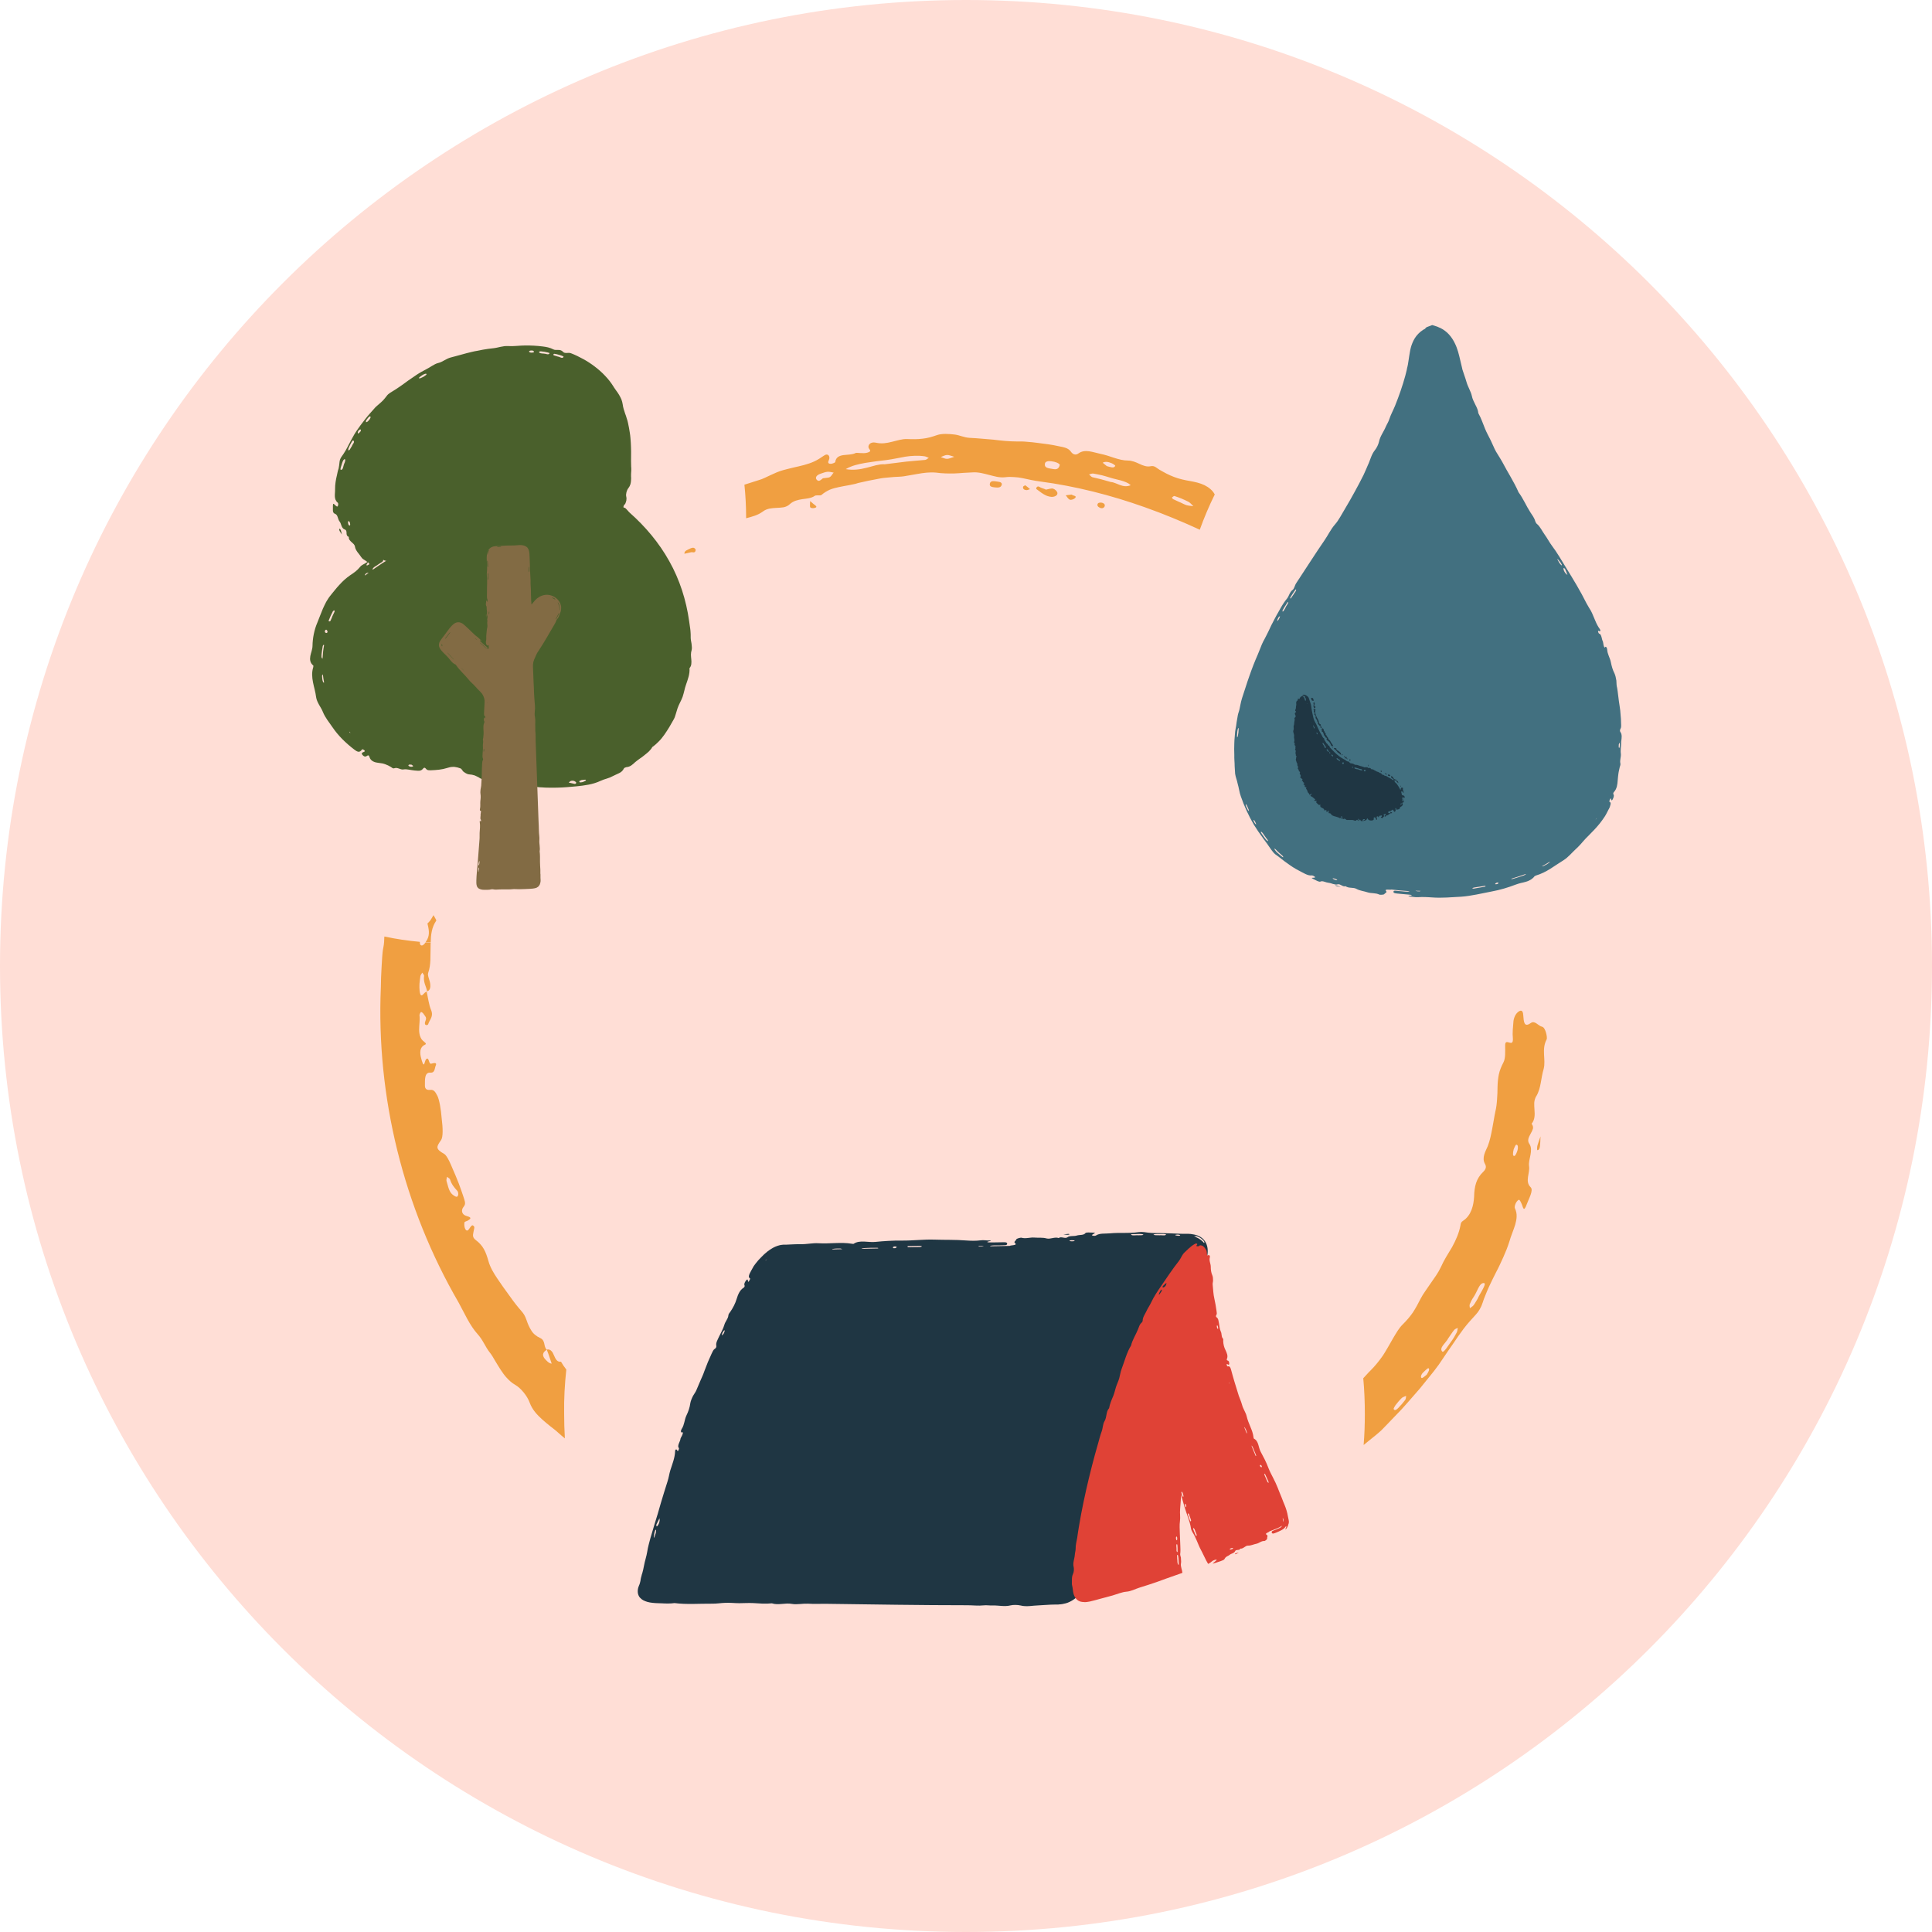 <?xml version="1.0" encoding="UTF-8"?>
<!-- Generator: Adobe Illustrator 28.1.0, SVG Export Plug-In . SVG Version: 6.00 Build 0)  -->
<svg xmlns="http://www.w3.org/2000/svg" xmlns:xlink="http://www.w3.org/1999/xlink" version="1.1" x="0px" y="0px" viewBox="0 0 160 160" style="enable-background:new 0 0 160 160;" xml:space="preserve">
<style type="text/css">
	.st0{fill:#FFDED6;}
	.st1{fill:#E14236;}
	.st2{fill:#EB9A41;}
	.st3{fill:#4A602C;}
	.st4{fill:#1F3643;}
	.st5{fill:#427080;}
	.st6{fill:#836B44;}
	.st7{fill:#96989B;}
	.st8{fill:none;stroke:#FFFFFF;stroke-width:2.456;stroke-linecap:round;stroke-linejoin:round;stroke-miterlimit:10;}
	.st9{fill:#9B9DA0;}
	.st10{fill:#427084;}
	.st11{fill:#203643;}
	.st12{fill:#F09F41;}
	.st13{fill:#886B44;}
	.st14{fill:#E44136;}
	.st15{fill:#FFFFFF;}
	.st16{fill:#E04236;}
	.st17{fill:#826B44;}
</style>
<g id="Layer_1">
	<path class="st0" d="M80,160L80,160c-44.18,0-80-35.82-80-80v0C0,35.82,35.82,0,80,0h0c44.18,0,80,35.82,80,80v0   C160,124.18,124.18,160,80,160z"></path>
	<g>
		<g>
			<path class="st12" d="M47.11,53.51L47.11,53.51C47.11,53.51,47.11,53.51,47.11,53.51C47.11,53.51,47.11,53.51,47.11,53.51z      M35.9,75.79c-0.09,0.15-0.17,0.3-0.26,0.43c-0.07,0.1-0.16,0.17-0.24,0.26c0.1,0.42,0.21,0.87-0.01,1.31     c-0.04,0.07-0.09,0.16-0.14,0.23c0.14,0.01,0.28,0.02,0.42,0.03c0.01-0.63,0.08-1.26,0.46-1.81     C36.15,76.2,35.98,75.94,35.9,75.79z"></path>
			<path class="st12" d="M127.71,85.03c-0.33-0.07-0.6-0.56-0.95-0.3c-0.55,0.39-0.57-0.13-0.61-0.65     c-0.01-0.23-0.08-0.43-0.26-0.37c-0.13,0.04-0.27,0.17-0.36,0.31c-0.09,0.14-0.17,0.35-0.19,0.54c-0.04,0.48-0.1,0.97-0.05,1.44     c0.05,0.84-0.65-0.13-0.64,0.58c0,0.47,0.04,1.07-0.14,1.4c-0.17,0.33-0.31,0.65-0.38,0.99c-0.07,0.33-0.1,0.67-0.11,1.02     c0,0.17-0.01,0.34-0.01,0.52l-0.03,0.52c-0.02,0.34-0.06,0.69-0.14,1.02c-0.05,0.23-0.09,0.46-0.13,0.7     c-0.04,0.24-0.09,0.48-0.13,0.72c-0.09,0.48-0.19,0.98-0.37,1.45c-0.18,0.42-0.52,0.96-0.23,1.47c0.14,0.24,0.07,0.44-0.14,0.65     c-0.59,0.56-0.74,1.21-0.76,2.06c-0.04,0.7-0.23,1.55-0.9,1.99c-0.19,0.12-0.2,0.2-0.23,0.39c-0.12,0.64-0.38,1.22-0.69,1.79     c-0.33,0.55-0.68,1.09-0.94,1.68c-0.22,0.47-0.54,0.9-0.84,1.33c-0.15,0.21-0.3,0.43-0.44,0.64c-0.15,0.21-0.28,0.42-0.39,0.63     c-0.21,0.41-0.41,0.79-0.64,1.14c-0.24,0.35-0.52,0.67-0.83,0.98c-0.34,0.33-0.55,0.73-0.8,1.14c-0.27,0.47-0.54,0.96-0.84,1.43     c-0.32,0.46-0.66,0.88-1.02,1.24c-0.13,0.13-0.26,0.26-0.38,0.4c-0.08,0.09-0.16,0.17-0.24,0.26c0.09,0.97,0.13,1.96,0.13,2.96     c0,0.87-0.03,1.72-0.1,2.57c0.16-0.13,0.32-0.26,0.49-0.4c0.34-0.27,0.69-0.55,1-0.84c0.37-0.37,0.72-0.75,1.08-1.12l0.54-0.56     c0.18-0.19,0.34-0.39,0.52-0.58l1.02-1.17c0.33-0.4,0.65-0.81,0.98-1.21c0.16-0.2,0.32-0.4,0.47-0.61     c0.16-0.2,0.29-0.42,0.44-0.63c0.29-0.43,0.57-0.85,0.87-1.27c0.15-0.21,0.28-0.42,0.43-0.63c0.15-0.21,0.3-0.42,0.45-0.62     c0.31-0.41,0.66-0.79,1.01-1.17c0.23-0.24,0.45-0.63,0.55-0.96c0.07-0.22,0.15-0.44,0.24-0.65c0.09-0.21,0.17-0.43,0.27-0.64     c0.19-0.42,0.4-0.83,0.61-1.25l0.16-0.31c0.05-0.1,0.1-0.21,0.15-0.31c0.1-0.21,0.2-0.42,0.29-0.63c0.19-0.42,0.36-0.85,0.5-1.29     c0.13-0.47,0.34-0.93,0.48-1.39c0.13-0.46,0.2-0.91-0.02-1.36c-0.07-0.15,0.08-0.59,0.32-0.71c0.07-0.03,0.18,0.21,0.24,0.35     c0.11,0.22,0.15,0.77,0.42,0.02c0.17-0.47,0.58-1.16,0.32-1.41c-0.5-0.48-0.04-1.19-0.13-1.74c-0.02-0.15-0.01-0.3,0.02-0.46     c0.03-0.16,0.07-0.32,0.1-0.49c0.06-0.33,0.08-0.64-0.09-0.89c-0.21-0.29-0.05-0.57,0.1-0.85c0.08-0.14,0.15-0.28,0.19-0.41     c0.03-0.14,0-0.28-0.11-0.41c0.28-0.35,0.27-0.75,0.24-1.15c-0.01-0.2-0.03-0.4-0.02-0.59c0.01-0.1,0.02-0.19,0.05-0.28     c0.03-0.09,0.06-0.19,0.12-0.27c0.4-0.66,0.38-1.51,0.61-2.26c0.1-0.38,0.05-0.79,0.03-1.21c-0.02-0.42,0-0.83,0.22-1.24     C128.16,85.94,128,85.09,127.71,85.03z M116.37,115.94c-0.17,0.22-0.35,0.44-0.55,0.64c-0.14,0.15-0.31,0.28-0.4,0.12     c-0.03-0.05,0.08-0.22,0.15-0.33c0.08-0.11,0.18-0.21,0.26-0.32c0.1-0.1,0.19-0.22,0.29-0.3c0.1-0.07,0.22-0.1,0.33-0.15     C116.43,115.72,116.44,115.85,116.37,115.94z M118.15,113.85c-0.11,0.08-0.34,0.3-0.41,0.27c-0.13-0.05-0.04-0.3,0.11-0.45     c0.14-0.14,0.4-0.39,0.45-0.36C118.43,113.39,118.3,113.61,118.15,113.85z M120.65,110.33c-0.13,0.25-0.27,0.5-0.44,0.73     c-0.25,0.33-0.65,1.01-0.77,0.87c-0.29-0.31,0.31-0.72,0.5-1.1c0.17-0.23,0.31-0.48,0.49-0.69c0.07-0.09,0.2-0.12,0.3-0.17     C120.7,110.08,120.7,110.22,120.65,110.33z M122.8,106.76c-0.13,0.26-0.34,0.57-0.43,0.8c-0.11,0.17-0.21,0.37-0.34,0.54     c-0.08,0.1-0.2,0.16-0.3,0.24c-0.01-0.11-0.05-0.23-0.01-0.33c0.08-0.2,0.18-0.4,0.3-0.57c0.15-0.21,0.28-0.52,0.41-0.77     c0.13-0.25,0.27-0.44,0.48-0.41C123.02,106.29,122.94,106.5,122.8,106.76z M125.68,95.24c-0.05,0.19-0.18,0.48-0.26,0.49     c-0.08,0.01-0.12-0.04-0.12-0.14c0-0.05,0-0.11,0.01-0.18c0.01-0.07,0.03-0.15,0.05-0.24c0.03-0.05,0.13-0.35,0.21-0.37     C125.74,94.79,125.72,95.08,125.68,95.24z"></path>
			<path class="st12" d="M100.26,40.52c-0.15-0.14-0.33-0.25-0.51-0.34c-0.37-0.18-0.8-0.27-1.18-0.34     c-0.48-0.08-0.92-0.18-1.34-0.34c-0.21-0.08-0.41-0.17-0.61-0.27c-0.2-0.1-0.4-0.22-0.6-0.33c-0.24-0.14-0.4-0.36-0.72-0.29     c-0.33,0.07-0.63-0.05-0.93-0.19c-0.3-0.14-0.61-0.28-0.98-0.28c-0.35,0-0.73-0.1-1.11-0.22c-0.19-0.06-0.39-0.13-0.58-0.19     c-0.2-0.06-0.39-0.11-0.59-0.15c-0.61-0.13-1.26-0.41-1.78-0.04c-0.24,0.18-0.47,0.11-0.64-0.13c-0.22-0.32-0.58-0.37-1.03-0.46     c-0.57-0.13-1.14-0.2-1.72-0.27c-0.29-0.04-0.57-0.07-0.86-0.09c-0.15-0.01-0.29-0.03-0.44-0.03c-0.15,0-0.29,0-0.44,0     c-0.64,0-1.29-0.07-1.94-0.15c-0.65-0.05-1.31-0.12-1.97-0.15c-0.46-0.03-0.79-0.21-1.2-0.27c-0.48-0.06-1.08-0.1-1.48,0.04     c-0.21,0.07-0.41,0.14-0.61,0.19c-0.2,0.05-0.4,0.09-0.6,0.11c-0.4,0.05-0.81,0.05-1.26,0.03c-0.43-0.02-0.85,0.13-1.28,0.23     c-0.43,0.11-0.86,0.18-1.33,0.07c-0.47-0.1-0.66,0.22-0.6,0.41c0.05,0.18,0.34,0.29-0.11,0.42c-0.34,0.1-0.87-0.03-0.97,0.03     c-0.13,0.07-0.3,0.1-0.47,0.12c-0.17,0.02-0.36,0.03-0.53,0.05c-0.34,0.05-0.63,0.17-0.68,0.58c-0.01,0.04-0.24,0.14-0.36,0.14     c-0.28,0-0.24-0.15-0.17-0.3c0.15-0.31-0.07-0.62-0.4-0.38c-0.26,0.18-0.52,0.35-0.8,0.48c-0.28,0.13-0.56,0.22-0.85,0.3     c-0.29,0.08-0.58,0.14-0.88,0.21c-0.29,0.07-0.58,0.14-0.87,0.22c-0.36,0.1-0.69,0.25-1.01,0.4c-0.16,0.07-0.33,0.15-0.49,0.23     c-0.17,0.08-0.34,0.15-0.53,0.2c-0.39,0.12-0.77,0.24-1.16,0.37c0.09,0.88,0.14,1.77,0.14,2.67v0.11     c0.49-0.13,0.97-0.25,1.39-0.56c0.34-0.26,0.75-0.28,1.15-0.3c0.2-0.01,0.39-0.02,0.57-0.05c0.18-0.04,0.35-0.11,0.5-0.25     c0.31-0.29,0.68-0.36,1.04-0.42c0.18-0.03,0.36-0.04,0.54-0.08c0.18-0.04,0.35-0.09,0.5-0.2c0.12-0.08,0.46,0.01,0.55-0.07     c0.21-0.18,0.44-0.32,0.68-0.43c0.24-0.1,0.5-0.17,0.76-0.22c0.26-0.06,0.52-0.1,0.79-0.15c0.13-0.03,0.26-0.05,0.39-0.08     l0.19-0.04L71.07,40c0.56-0.13,1.12-0.25,1.69-0.35c0.28-0.06,0.57-0.09,0.85-0.11c0.29-0.03,0.57-0.05,0.86-0.06     c0.26-0.01,0.51-0.05,0.76-0.1c0.25-0.04,0.5-0.09,0.75-0.13c0.5-0.09,1.01-0.16,1.55-0.11c0.49,0.07,0.99,0.08,1.5,0.07     c0.26-0.01,0.51-0.03,0.77-0.05c0.26-0.01,0.51-0.03,0.76-0.04c0.48-0.03,0.92,0.1,1.35,0.21c0.22,0.05,0.43,0.12,0.66,0.16     c0.22,0.04,0.45,0.06,0.7,0.03c0.24-0.03,0.48-0.03,0.71-0.01c0.24,0.01,0.48,0.04,0.71,0.09c0.47,0.1,0.94,0.21,1.42,0.27     c2.96,0.39,5.87,1.13,8.68,2.13c1.55,0.55,3.08,1.18,4.57,1.87c0.36-1,0.77-1.97,1.24-2.92     C100.51,40.78,100.4,40.64,100.26,40.52z M68.72,39.51c-0.07,0.04-0.15,0.05-0.25,0.06c-0.1,0.01-0.21,0.02-0.32,0.04     c-0.14,0.09-0.33,0.36-0.53,0.1c-0.13-0.18,0.03-0.38,0.34-0.48c0.19-0.06,0.39-0.15,0.58-0.16c0.17-0.01,0.34,0.04,0.5,0.07     C68.93,39.25,68.87,39.42,68.72,39.51z M76.61,38.09c-0.51,0.05-1.03,0.08-1.57,0.14c-0.54,0.07-1.12,0.14-1.77,0.22     c-0.11-0.01-0.23,0-0.35,0.01c-0.12,0.02-0.24,0.04-0.37,0.07c-0.25,0.06-0.51,0.14-0.79,0.21c-0.54,0.14-1.12,0.22-1.72,0.11     c0.51-0.3,1.08-0.42,1.65-0.52c0.57-0.09,1.15-0.17,1.72-0.23c0.53-0.07,1.05-0.19,1.57-0.28c0.53-0.08,1.06-0.11,1.6-0.03     c0.12,0.02,0.23,0.09,0.34,0.13C76.82,37.97,76.72,38.08,76.61,38.09z M78.42,38c-0.17,0-0.34-0.1-0.51-0.15     c0.17-0.06,0.34-0.16,0.51-0.17c0.17-0.01,0.36,0.08,0.61,0.15C78.77,37.91,78.59,38,78.42,38z M87.2,38.84     c-0.14-0.03-0.32-0.04-0.45-0.09c-0.13-0.04-0.23-0.12-0.22-0.3c0-0.13,0.07-0.2,0.17-0.23c0.1-0.04,0.23-0.04,0.37-0.02     c0.33,0.04,0.6,0.14,0.7,0.29C87.69,38.85,87.48,38.9,87.2,38.84z M92.08,38.37c0.11,0.05,0.3,0.18,0.28,0.21     c-0.11,0.23-0.39,0.1-0.7,0.02c-0.08-0.07-0.21-0.18-0.34-0.28C91.56,38.19,91.82,38.26,92.08,38.37z M92.76,40.17     c-0.28-0.1-0.53-0.24-0.76-0.25c-0.3-0.08-0.57-0.16-0.82-0.23c-0.25-0.06-0.48-0.11-0.71-0.17c-0.11-0.03-0.18-0.15-0.28-0.23     c0.12-0.03,0.24-0.09,0.36-0.07c0.24,0.04,0.47,0.09,0.71,0.14c0.23,0.06,0.46,0.13,0.69,0.2c0.28,0.09,0.59,0.15,0.88,0.23     c0.15,0.04,0.29,0.09,0.43,0.15c0.07,0.03,0.13,0.07,0.2,0.1c0.06,0.04,0.12,0.09,0.18,0.14C93.33,40.32,93.03,40.27,92.76,40.17     z M98.28,41.84c-0.19-0.05-0.37-0.17-0.71-0.31c-0.04-0.02-0.23-0.1-0.41-0.19c-0.05-0.03-0.12-0.12-0.1-0.14     c0.05-0.05,0.16-0.14,0.21-0.12c0.2,0.07,0.39,0.13,0.58,0.21c0.19,0.08,0.38,0.17,0.56,0.26c0.16,0.08,0.28,0.24,0.42,0.37     C98.65,41.89,98.46,41.89,98.28,41.84z"></path>
			<path class="st12" d="M46.9,113.42c-0.16-0.2-0.31-0.42-0.44-0.65c-0.33,0.05-0.46-0.24-0.58-0.52     c-0.06-0.14-0.12-0.28-0.22-0.37c-0.09-0.1-0.21-0.15-0.38-0.11c0.04,0.11,0.09,0.22,0.13,0.34c0.09,0.28,0.19,0.55,0.28,0.82     c-0.16-0.01-0.28-0.1-0.42-0.24c-0.25-0.23-0.32-0.42-0.29-0.56c0.03-0.15,0.15-0.25,0.3-0.35c-0.29-0.28-0.08-0.75-0.54-0.97     c-0.16-0.07-0.3-0.16-0.42-0.26c-0.06-0.05-0.12-0.1-0.17-0.16c-0.05-0.06-0.1-0.12-0.14-0.19c-0.17-0.26-0.3-0.56-0.41-0.89     c-0.13-0.37-0.24-0.53-0.45-0.77c-0.21-0.24-0.5-0.58-1-1.29c-0.32-0.44-0.65-0.89-0.96-1.36c-0.31-0.46-0.6-0.94-0.74-1.46     c-0.11-0.38-0.22-0.71-0.38-0.99c-0.08-0.14-0.17-0.27-0.28-0.39c-0.11-0.12-0.22-0.23-0.36-0.33c-0.39-0.28-0.23-0.52-0.2-0.79     c0.02-0.15,0.14-0.35-0.08-0.45c-0.08-0.04-0.21,0.16-0.29,0.28c-0.09,0.14-0.21,0.24-0.33,0.02c-0.08-0.15-0.09-0.37-0.07-0.53     c0.01-0.08,0.16-0.11,0.25-0.15c0.43-0.23,0.23-0.31-0.11-0.41c-0.22-0.07-0.41-0.27-0.31-0.57c0.07-0.2,0.28-0.28,0.21-0.6     c-0.04-0.2-0.16-0.52-0.29-0.91c-0.13-0.38-0.3-0.83-0.48-1.25c-0.19-0.42-0.35-0.84-0.51-1.17c-0.16-0.33-0.31-0.56-0.44-0.63     c-0.37-0.21-0.53-0.36-0.55-0.52c-0.02-0.17,0.11-0.35,0.3-0.63c0.17-0.24,0.15-1,0.05-1.77c-0.06-0.78-0.2-1.58-0.36-1.89     c-0.17-0.33-0.29-0.52-0.58-0.49c-0.19,0.02-0.46,0-0.45-0.36c0.01-0.46-0.06-1.11,0.46-1.07c0.37,0.03,0.34-0.35,0.43-0.57     c0.1-0.21,0.01-0.28-0.36-0.17c-0.24,0.07-0.17-0.62-0.43-0.37c-0.14,0.13-0.14,0.84-0.36,0.11c-0.11-0.38-0.27-0.95,0.15-1.25     c0.09-0.07,0.34-0.09,0.05-0.3c-0.09-0.07-0.16-0.14-0.22-0.22c-0.05-0.08-0.09-0.16-0.12-0.25c-0.06-0.17-0.08-0.36-0.08-0.56     c0-0.39,0.08-0.8,0.03-1.17c-0.01-0.08,0.1-0.28,0.14-0.27c0.09,0.02,0.18,0.12,0.24,0.22c0.09,0.14,0.24,0.23,0.12,0.5     c-0.19,0.45,0.19,0.4,0.22,0.29c0.11-0.38,0.48-0.63,0.23-1.2c-0.18-0.44-0.24-0.98-0.35-1.48c-0.2-0.07-0.49,0.75-0.59-0.09     c-0.02-0.19-0.02-0.39-0.01-0.59c0.01-0.2,0.05-0.4,0.07-0.6c0.01-0.11,0.11-0.21,0.16-0.31c0.05,0.09,0.16,0.19,0.15,0.26     c-0.04,0.25,0,0.46,0.06,0.67c0.07,0.21,0.15,0.4,0.19,0.62c0.26-0.07,0.29-0.36,0.26-0.61c-0.03-0.32-0.25-0.69-0.17-0.92     c0.25-0.7,0.17-1.44,0.2-2.18c0-0.11,0-0.21,0.01-0.32c-0.14-0.01-0.28-0.02-0.42-0.03c-0.1,0.14-0.22,0.26-0.31,0.26     c-0.15,0-0.18-0.14-0.17-0.3c-1-0.09-1.98-0.24-2.94-0.44c-0.01,0.31-0.02,0.61-0.08,0.89c-0.06,0.28-0.08,0.56-0.1,0.83     c-0.02,0.28-0.04,0.56-0.05,0.83c-0.03,0.56-0.06,1.11-0.06,1.66c-0.39,9.07,1.88,18.25,6.44,26.1c0.5,0.9,0.89,1.86,1.61,2.66     c0.18,0.2,0.34,0.45,0.48,0.7c0.15,0.26,0.29,0.52,0.47,0.75c0.18,0.22,0.32,0.47,0.46,0.71c0.15,0.24,0.29,0.49,0.45,0.73     c0.16,0.24,0.32,0.48,0.52,0.69c0.2,0.21,0.41,0.42,0.7,0.58c0.44,0.25,0.99,0.89,1.2,1.48c0.21,0.58,0.62,1.01,1.05,1.4     c0.22,0.19,0.44,0.38,0.67,0.56c0.23,0.18,0.46,0.35,0.66,0.54c0.17,0.15,0.34,0.3,0.53,0.45c-0.04-0.68-0.06-1.37-0.06-2.06     C46.7,115.84,46.77,114.62,46.9,113.42z M37.86,99.1c-0.07,0.04-0.2-0.04-0.29-0.1c-0.4-0.25-0.45-0.76-0.59-1.19     c-0.03-0.1,0.02-0.23,0.04-0.35c0.08,0.07,0.22,0.13,0.25,0.21c0.12,0.41,0.35,0.68,0.61,0.96C37.96,98.73,38,99,37.86,99.1z"></path>
			<path class="st12" d="M51.83,49.46c-0.25,0.14-0.45,0.3-0.67,0.4c-0.07,0.03-0.2-0.04-0.24-0.11c-0.08-0.12,0-0.2,0.17-0.22     c0.2-0.02,0.29-0.17,0.38-0.35c0.18-0.35,0.45-0.6,0.86-0.63c0.04,0,0.09,0.06,0.1,0.1C52.52,49.09,51.97,49.17,51.83,49.46z"></path>
			<path class="st12" d="M86.62,40.55c0.24-0.04,0.45-0.13,0.6-0.08c0.16,0.05,0.34,0.23,0.35,0.36c0.03,0.22-0.28,0.33-0.49,0.32     c-0.27-0.02-0.48-0.12-0.68-0.24c-0.2-0.12-0.37-0.27-0.56-0.4c-0.03-0.02-0.03-0.11,0-0.14c0.09-0.12,0.18-0.1,0.31-0.01     C86.31,40.44,86.5,40.48,86.62,40.55z"></path>
			<path class="st12" d="M47.11,53.51c-0.3,0.2-0.34,0.58-0.51,0.78c-0.28,0.33-0.72,0.53-1.1,0.78c0.24-0.32,0.46-0.64,0.71-0.95     C46.45,53.84,46.69,53.45,47.11,53.51L47.11,53.51z"></path>
			<path class="st12" d="M82.36,40.36c-0.1-0.01-0.2-0.03-0.27-0.06c-0.07-0.03-0.12-0.09-0.12-0.17c0-0.19,0.1-0.26,0.23-0.28     c0.13-0.01,0.3,0.02,0.45,0.04c0.2,0.02,0.37,0.1,0.3,0.29C82.86,40.42,82.6,40.38,82.36,40.36z"></path>
			<path class="st12" d="M91.47,41.96c-0.09,0.14-0.24,0.17-0.42,0.07c-0.2-0.1-0.2-0.25-0.11-0.35c0.04-0.05,0.2-0.07,0.3-0.05     C91.46,41.68,91.54,41.8,91.47,41.96z"></path>
			<path class="st12" d="M88.75,40.96c0.13,0.11,0.47,0.09,0.28,0.29c-0.08,0.09-0.34,0.18-0.43,0.13     c-0.15-0.06-0.23-0.24-0.34-0.36C88.43,41,88.6,40.97,88.75,40.96z"></path>
			<path class="st12" d="M56.68,45.86c-0.01-0.26,0.25-0.31,0.43-0.41c0.17-0.09,0.34-0.14,0.45-0.01c0.03,0.03,0.06,0.08,0.05,0.13     c-0.05,0.29-0.27,0.12-0.4,0.17C57.04,45.79,56.86,45.81,56.68,45.86z"></path>
			<path class="st12" d="M127.58,94.11c-0.02,0.39-0.02,0.58-0.04,0.76c-0.02,0.18-0.06,0.39-0.23,0.38c-0.02,0-0.02-0.25,0.01-0.37     C127.37,94.68,127.45,94.49,127.58,94.11z"></path>
			<path class="st12" d="M43.93,56.9c0.14-0.11,0.24-0.18,0.33-0.26c-0.05,0.14-0.08,0.31-0.17,0.43c-0.09,0.13-0.24,0.21-0.37,0.31     C43.8,57.2,43.87,57.03,43.93,56.9z"></path>
			<path class="st12" d="M53.74,47.61c0.07,0.25-0.08,0.42-0.36,0.5c-0.09,0.02-0.24-0.03-0.26-0.1c-0.08-0.23,0.14-0.21,0.3-0.26     c0.12-0.03,0.23-0.09,0.35-0.14L53.74,47.61z"></path>
			<path class="st12" d="M53.76,47.61c-0.04-0.23,0.08-0.42,0.36-0.49c0.09-0.02,0.23,0.05,0.25,0.12c0.06,0.25-0.17,0.18-0.3,0.23     c-0.11,0.04-0.22,0.1-0.33,0.14L53.76,47.61z"></path>
			<path class="st12" d="M67.09,41.5c0.24,0.2,0.35,0.3,0.46,0.38c0.1,0.08,0.07,0.15-0.1,0.19c-0.11,0.02-0.28,0.02-0.33-0.04     C67.05,41.98,67.09,41.85,67.09,41.5z"></path>
			<path class="st12" d="M85.3,40.51c-0.11,0.03-0.19,0.08-0.28,0.08c-0.22-0.01-0.33-0.12-0.29-0.28c0.01-0.05,0.17-0.12,0.18-0.12     C85.04,40.28,85.17,40.39,85.3,40.51z"></path>
		</g>
		<g>
			<g>
				<path class="st4" d="M99.94,103.1c-0.06-0.18-0.16-0.34-0.29-0.48c-0.13-0.13-0.29-0.23-0.47-0.3c-0.18-0.07-0.38-0.1-0.58-0.13      l-0.16-0.01l-0.08,0l-0.07,0l-0.24,0c-0.21,0-0.41-0.01-0.63-0.02c-0.42-0.02-0.88-0.03-1.34-0.04c-0.12,0-0.23,0-0.34,0      c-0.11,0-0.22-0.01-0.33-0.01c-0.22-0.01-0.43-0.04-0.65-0.07c-0.14-0.02-0.33-0.02-0.47,0c-0.77,0.12-1.58,0.02-2.36,0.1      c-0.41,0.04-0.87-0.03-1.17,0.18c-0.05,0.04-0.25,0.04-0.33-0.02c-0.02-0.02,0.06-0.07,0.11-0.1c0.07-0.05,0.29-0.12-0.05-0.12      c-0.21,0-0.54-0.05-0.61,0.05c-0.13,0.18-0.48,0.12-0.7,0.19c-0.23,0.08-0.6,0-0.77,0.14c-0.2,0.16-0.54-0.1-0.73,0.07      c-0.35-0.12-0.68,0.12-1.02,0.03c-0.31-0.09-0.68-0.04-1.01-0.07c-0.34-0.03-0.7,0.12-1.07,0.01c-0.04-0.01-0.4,0.06-0.42,0.15      c-0.02,0.1-0.23,0.19-0.11,0.29c0.19,0.15-0.05,0.17-0.28,0.2c-0.07,0.01-0.13,0.02-0.15,0.04c0,0-0.01,0-0.01,0      c-0.54,0.01-1.06,0.02-1.58,0.03c-0.02-0.01-0.03-0.01-0.05-0.02c0.23-0.08,0.49-0.04,0.73-0.05c0.09-0.01,0.19,0,0.28-0.01      c0.17-0.01,0.41,0.02,0.42-0.12c0.01-0.17-0.26-0.13-0.47-0.13c-0.35,0-0.7,0.02-1.04,0.01c-0.2-0.01-0.17-0.06,0.01-0.09      c0.24-0.04,0.14-0.08-0.01-0.07c-0.23,0.01-0.43-0.05-0.7-0.01c-0.37,0.05-0.79,0.04-1.2,0.01c-0.86-0.07-1.75-0.04-2.62-0.07      c-0.89-0.03-1.8,0.09-2.69,0.08c-0.75-0.01-1.5,0.04-2.2,0.11c-0.59,0.06-1.3-0.19-1.8,0.16c-0.01,0.01-0.11,0-0.15-0.01      c-0.9-0.15-1.84,0.02-2.76-0.04c-0.47-0.03-0.98,0.09-1.47,0.08c-0.28-0.01-0.55,0.01-0.82,0.02l-0.41,0.02l-0.1,0l-0.05,0      l-0.07,0c-0.1,0.01-0.19,0.02-0.28,0.04c-0.28,0.07-0.52,0.18-0.73,0.32c-0.21,0.13-0.4,0.28-0.57,0.44      c-0.17,0.16-0.33,0.33-0.49,0.5c-0.08,0.09-0.15,0.18-0.22,0.27c-0.04,0.05-0.07,0.09-0.11,0.15c-0.04,0.05-0.07,0.1-0.11,0.18      l-0.14,0.25c-0.17,0.31-0.28,0.54-0.1,0.64c0.04,0.02-0.03,0.15-0.08,0.23c-0.05,0.07-0.07,0.06-0.08,0.02      c-0.02-0.08-0.01-0.26-0.16-0.08c-0.09,0.11-0.18,0.28-0.14,0.38c0.04,0.09,0.02,0.17-0.09,0.24c-0.3,0.19-0.45,0.57-0.55,0.9      c-0.12,0.4-0.3,0.74-0.53,1.08c-0.07,0.1-0.15,0.17-0.16,0.3c-0.02,0.28-0.26,0.49-0.34,0.8c-0.08,0.29-0.28,0.63-0.43,0.95      c-0.11,0.25-0.28,0.51-0.23,0.75c0.02,0.11-0.03,0.21-0.12,0.26c-0.13,0.08-0.18,0.23-0.27,0.41c-0.11,0.24-0.21,0.47-0.31,0.7      c-0.1,0.24-0.19,0.48-0.28,0.72c-0.09,0.27-0.21,0.53-0.33,0.8c-0.11,0.27-0.23,0.53-0.34,0.8c-0.08,0.19-0.19,0.31-0.27,0.46      c-0.1,0.19-0.2,0.43-0.23,0.61c-0.05,0.37-0.16,0.69-0.33,1.04c-0.16,0.34-0.16,0.76-0.38,1.09c-0.11,0.17-0.07,0.29-0.01,0.3      c0.05,0.01,0.14-0.09,0.09,0.11c-0.04,0.15-0.17,0.34-0.18,0.39c-0.02,0.26-0.32,0.61-0.13,0.8c0.01,0.01-0.01,0.12-0.04,0.17      c-0.05,0.11-0.08,0.07-0.11,0.01c-0.05-0.12-0.17-0.09-0.17,0.08c-0.02,0.54-0.23,1.05-0.39,1.55c-0.1,0.32-0.13,0.62-0.24,0.95      c-0.19,0.59-0.37,1.18-0.55,1.78c-0.17,0.6-0.34,1.19-0.53,1.78c-0.11,0.37-0.22,0.74-0.33,1.11c-0.05,0.19-0.1,0.38-0.15,0.57      c-0.05,0.19-0.09,0.39-0.12,0.58c-0.06,0.38-0.2,0.77-0.27,1.17c-0.03,0.2-0.09,0.41-0.14,0.61l-0.01,0.03      c0,0.01,0,0.01-0.01,0.02l0,0.01c0,0,0,0.01-0.01,0.02l-0.01,0.04c-0.01,0.02-0.01,0.05-0.02,0.08      c-0.02,0.07-0.03,0.13-0.05,0.19c-0.02,0.08-0.03,0.16-0.04,0.24c-0.01,0.04-0.03,0.12-0.05,0.2c-0.03,0.08-0.05,0.16-0.08,0.21      c-0.1,0.23-0.12,0.46-0.07,0.68c0.03,0.11,0.08,0.21,0.16,0.3c0.08,0.09,0.17,0.16,0.26,0.21c0.22,0.12,0.48,0.19,0.78,0.22      c0.07,0.01,0.15,0.01,0.22,0.02l0.22,0.01l0.32,0.01c0.35,0.02,0.7,0.03,1.06-0.02c1.02,0.13,2.06,0.04,3.09,0.05      c0.37,0.01,0.75-0.06,1.12-0.07c0.38-0.02,0.76,0.03,1.15,0.03c0.38,0,0.77-0.03,1.15-0.01c0.52,0.03,1.03,0.08,1.55,0.02      c0.54,0.18,1.1-0.06,1.68,0.05c0.37,0.07,0.88-0.04,1.31-0.02c0.49,0.03,0.96,0.01,1.44,0.01c3.92,0.05,7.84,0.12,11.77,0.12      c0.45,0,0.89,0.06,1.34,0.01c0.23-0.03,0.5,0.02,0.75,0.01c0.49-0.02,0.97,0.12,1.49-0.01c0.2-0.05,0.57-0.05,0.82,0.01      c0.5,0.13,1.01,0,1.5-0.01c0.32-0.01,0.67-0.05,1.01-0.06l0.43-0.01l0.03,0l0.03,0l0.07,0c0.04,0,0.09,0,0.13-0.01l0.13-0.01      c0.05-0.01,0.09-0.01,0.14-0.02c0.18-0.03,0.38-0.08,0.57-0.17c0.19-0.09,0.37-0.2,0.53-0.34c0.04-0.04,0.08-0.07,0.12-0.11      l0.11-0.12c0.06-0.08,0.13-0.17,0.18-0.25c0.11-0.17,0.19-0.34,0.25-0.51l0.32-0.86c0.2-0.53,0.36-1.13,0.62-1.57      c0.3-0.52,0.41-1.07,0.62-1.59c0.58-1.43,1.08-2.9,1.63-4.35c0.09-0.25,0.04-0.51,0.18-0.68c0.22-0.27,0.18-0.6,0.3-0.82      c0.17-0.3,0.29-0.61,0.41-0.93l0.53-1.42c0.19-0.5,0.35-1.03,0.57-1.5c0.21-0.45,0.3-0.91,0.48-1.36      c0.5-1.27,0.93-2.58,1.46-3.84c0.16-0.38,0.24-0.81,0.41-1.17c0.19-0.39,0.27-0.79,0.42-1.17c0.49-1.22,0.84-2.5,1.44-3.67      c0.14-0.28,0.21-0.65,0.32-0.96c0.06-0.16,0.13-0.33,0.2-0.49c0.04-0.08,0.07-0.16,0.11-0.24c0.03-0.07,0.11-0.27,0.15-0.43      C100.03,103.87,100.06,103.45,99.94,103.1z M97.55,102.24c0.05,0.01,0.18,0.03,0.19,0.05c0.01,0.04-0.09,0.06-0.18,0.05      c-0.08-0.01-0.23-0.03-0.23-0.05C97.33,102.25,97.44,102.25,97.55,102.24z M95.67,102.2c0.06,0,0.12-0.01,0.18-0.01l0.09,0      c0.03,0,0.06,0,0.1,0c0.19,0,0.54-0.01,0.52,0.05c-0.04,0.12-0.34,0.04-0.54,0.06c-0.13,0-0.25,0-0.37-0.01      c-0.05,0-0.09-0.03-0.13-0.05C95.57,102.23,95.62,102.2,95.67,102.2z M94.28,102.19c0.09,0,0.18,0,0.27,0.01      c0.06,0,0.1,0.03,0.15,0.04c-0.04,0.02-0.07,0.05-0.12,0.05c-0.09,0.01-0.19,0.01-0.28,0.01c-0.22-0.02-0.57,0.06-0.63-0.06      C93.65,102.18,94.06,102.21,94.28,102.19z M88.75,102.71c0.09,0,0.23,0.01,0.24,0.03c0.03,0.04-0.07,0.06-0.23,0.06      c-0.03,0-0.17-0.01-0.18-0.03C88.55,102.72,88.67,102.71,88.75,102.71z M81.3,103.17c0.06,0,0.11,0.02,0.16,0.03      c-0.01,0-0.01,0.01-0.02,0.01c-0.14,0-0.29,0.01-0.43,0.01C81.06,103.16,81.18,103.17,81.3,103.17z M75.2,103.2      c0.34-0.01,0.67-0.02,1.01-0.02c0.05,0,0.1,0.02,0.15,0.04c-0.04,0.02-0.09,0.05-0.13,0.05c-0.18,0.01-0.37,0.01-0.55,0.01l0,0      c-0.15,0-0.31,0.01-0.46,0.01c-0.03,0-0.06-0.03-0.08-0.06C75.14,103.23,75.18,103.2,75.2,103.2z M74.17,103.23      c0.03,0,0.1,0.03,0.09,0.05c-0.02,0.04-0.07,0.07-0.13,0.09c-0.05,0-0.09,0-0.14,0c-0.02-0.01-0.04-0.03-0.04-0.04      C73.94,103.24,74.04,103.22,74.17,103.23z M71.35,103.41c0.11-0.06,0.28-0.05,0.43-0.06l0.28-0.01c0.06,0,0.12-0.01,0.18,0      c0.18,0.01,0.51-0.03,0.49,0.03c0,0.01,0,0.01-0.01,0.02c-0.46,0.01-0.92,0.02-1.37,0.03      C71.34,103.41,71.34,103.41,71.35,103.41z M69.29,103.4c0.13,0,0.22,0,0.31,0c0.05,0,0.1,0.03,0.15,0.04      c-0.01,0-0.01,0-0.02,0.01c-0.27,0.01-0.55,0.01-0.82,0.02c0.02-0.02,0.04-0.04,0.06-0.04C69.09,103.41,69.21,103.4,69.29,103.4      z M63.43,104.34c0.03-0.02,0.06-0.04,0.09-0.06c-0.05,0.04-0.09,0.09-0.14,0.13C63.4,104.38,63.42,104.35,63.43,104.34z       M59.89,110.28c0.03-0.05,0.09-0.12,0.1-0.12c0.06,0.05-0.01,0.17-0.07,0.3c-0.03,0.03-0.08,0.09-0.13,0.14      C59.78,110.49,59.82,110.38,59.89,110.28z M54.37,126.23c0.08-0.17,0.16-0.32,0.25-0.5c0,0.09,0.01,0.14,0.01,0.2      c-0.03,0.2-0.1,0.34-0.19,0.45c-0.02,0.02-0.07,0.04-0.07,0.02C54.35,126.35,54.35,126.26,54.37,126.23z M54.15,127.27      c0.01-0.12,0.03-0.24,0.05-0.35c0.02-0.08,0.07-0.23,0.09-0.23c0.09,0,0.02,0.16,0.02,0.26c-0.03,0.11-0.07,0.23-0.11,0.33      C54.18,127.38,54.15,127.37,54.15,127.27z M93.19,121.53c-0.03,0.12-0.08,0.24-0.12,0.35c-0.07,0.17-0.18,0.5-0.21,0.46      c-0.1-0.09,0.07-0.34,0.12-0.51c0.05-0.13,0.1-0.24,0.14-0.36c0.01-0.02,0.05-0.06,0.05-0.05      C93.18,121.46,93.2,121.5,93.19,121.53z M93.62,120.38c-0.03,0.09-0.07,0.18-0.1,0.28c-0.07,0.15-0.18,0.49-0.21,0.46      c-0.09-0.11,0.08-0.35,0.13-0.54c0.02-0.09,0.06-0.18,0.1-0.26c0.02-0.05,0.08-0.13,0.09-0.13      C93.67,120.21,93.66,120.29,93.62,120.38z M93.98,119.41c-0.03,0.11-0.06,0.26-0.14,0.31c-0.09,0.06-0.04-0.07-0.02-0.13      c0.03-0.12,0.07-0.23,0.15-0.3C93.97,119.33,93.99,119.37,93.98,119.41z M97.6,109.79c-0.03,0.03-0.05,0.01-0.04-0.07      c0.02-0.09,0.05-0.17,0.09-0.3c0.03-0.08,0.08-0.19,0.13-0.3c0.02-0.04,0.07-0.08,0.07-0.07      C97.9,109.09,97.67,109.72,97.6,109.79z M99.71,102.93c-0.01,0-0.03-0.03-0.06-0.06c-0.03-0.03-0.07-0.08-0.1-0.1      c-0.03-0.03-0.07-0.06-0.11-0.09l-0.06-0.04c-0.02-0.01-0.04-0.02-0.06-0.04c-0.02-0.01-0.04-0.02-0.06-0.04      c-0.02-0.01-0.04-0.02-0.06-0.03c-0.04-0.02-0.08-0.04-0.12-0.06c-0.04-0.02-0.07-0.04-0.1-0.06c-0.03-0.02-0.07-0.03-0.1-0.05      c0.04,0,0.08,0,0.12,0c0.04,0,0.08,0.01,0.12,0.02c0.19,0.06,0.36,0.17,0.5,0.31c0.01,0.01,0.03,0.03,0.04,0.04      c0.01,0.01,0.02,0.03,0.03,0.04c0.02,0.03,0.04,0.05,0.05,0.08C99.74,102.91,99.75,102.94,99.71,102.93z"></path>
				<path class="st4" d="M88.57,102.23c-0.01-0.05-0.1-0.05-0.18-0.04c-0.08,0.01-0.16,0.02-0.32,0.05      c0.17,0.01,0.26,0.02,0.35,0.02C88.47,102.26,88.57,102.24,88.57,102.23z"></path>
			</g>
			<g>
				<path class="st16" d="M106.72,125.87c-0.02-0.1-0.04-0.19-0.06-0.29c-0.02-0.09-0.03-0.16-0.05-0.25      c-0.04-0.16-0.09-0.34-0.15-0.5c-0.03-0.08-0.06-0.16-0.09-0.23c-0.03-0.06-0.06-0.13-0.08-0.19c-0.05-0.13-0.1-0.26-0.15-0.39      c-0.11-0.27-0.23-0.55-0.33-0.82c-0.11-0.28-0.24-0.55-0.38-0.82c-0.14-0.27-0.28-0.54-0.39-0.82c-0.09-0.24-0.19-0.47-0.3-0.69      c-0.11-0.22-0.23-0.44-0.34-0.65c-0.19-0.35-0.15-0.88-0.56-1.08c-0.01-0.01-0.02-0.07-0.03-0.1c-0.03-0.31-0.14-0.6-0.26-0.88      c-0.12-0.29-0.24-0.58-0.31-0.88c-0.03-0.15-0.11-0.3-0.18-0.45c-0.07-0.15-0.15-0.3-0.19-0.46c-0.05-0.18-0.11-0.35-0.18-0.52      c-0.07-0.17-0.13-0.34-0.18-0.52c-0.09-0.31-0.19-0.61-0.28-0.91c-0.09-0.31-0.18-0.61-0.26-0.92c-0.06-0.23-0.11-0.39-0.3-0.34      c-0.04,0.01-0.07-0.08-0.08-0.14c-0.01-0.06,0.02-0.07,0.05-0.05c0.06,0.03,0.16,0.12,0.16-0.05c0-0.1-0.03-0.22-0.12-0.24      c-0.08-0.02-0.11-0.06-0.07-0.15c0.05-0.12,0.05-0.24,0.02-0.36c-0.03-0.12-0.08-0.23-0.13-0.34c-0.13-0.25-0.19-0.5-0.2-0.77      c0-0.08,0.03-0.16-0.04-0.23c-0.13-0.15-0.06-0.37-0.16-0.56c-0.09-0.18-0.11-0.45-0.15-0.68c-0.04-0.18-0.04-0.39-0.19-0.49      c-0.07-0.05-0.08-0.12-0.03-0.19c0.06-0.09,0.04-0.2,0.02-0.33c-0.05-0.34-0.1-0.68-0.18-1.02c-0.09-0.37-0.1-0.77-0.14-1.15      c-0.02-0.14,0.03-0.24,0.03-0.36c0-0.14-0.01-0.32-0.06-0.43c-0.1-0.23-0.13-0.46-0.13-0.72c0-0.13-0.04-0.25-0.07-0.38      c-0.01-0.06-0.03-0.13-0.03-0.19c0-0.06,0-0.12,0.02-0.19c0.02-0.07,0.01-0.13-0.02-0.16c-0.02-0.03-0.06-0.05-0.09-0.04      c-0.05,0.01-0.08,0.11-0.12-0.04c-0.01-0.03-0.01-0.06-0.01-0.1c0-0.03-0.01-0.07-0.01-0.1c0-0.03-0.01-0.07-0.01-0.09      c-0.01-0.03-0.01-0.05-0.02-0.06c-0.04-0.05-0.07-0.11-0.11-0.17c-0.02-0.03-0.05-0.06-0.08-0.1c-0.03-0.03-0.06-0.06-0.09-0.08      c-0.03-0.02-0.07-0.04-0.1-0.05c-0.03-0.01-0.07-0.02-0.1-0.02c-0.06,0-0.11,0.02-0.14,0.07c-0.01,0.01-0.1,0.01-0.14,0.01      c-0.1-0.01-0.08-0.05-0.04-0.09c0.04-0.04,0.05-0.08,0.03-0.11c-0.03-0.03-0.09-0.04-0.17,0c-0.22,0.11-0.37,0.25-0.51,0.37      c-0.12,0.11-0.24,0.23-0.36,0.34c-0.05,0.04-0.09,0.1-0.13,0.15c-0.04,0.06-0.06,0.1-0.09,0.14c-0.02,0.04-0.05,0.09-0.07,0.13      c-0.05,0.1-0.11,0.19-0.18,0.29c-0.53,0.67-0.99,1.37-1.47,2.07c-0.15,0.22-0.3,0.43-0.44,0.66c-0.14,0.22-0.27,0.46-0.39,0.71      c-0.11,0.24-0.28,0.47-0.39,0.72c-0.12,0.26-0.31,0.49-0.31,0.79c0,0.04-0.05,0.13-0.09,0.16c-0.17,0.14-0.22,0.36-0.3,0.56      c-0.18,0.45-0.46,0.85-0.57,1.33c-0.19,0.3-0.32,0.63-0.44,0.96c-0.12,0.33-0.22,0.67-0.35,1c-0.09,0.24-0.12,0.5-0.19,0.75      c-0.07,0.25-0.19,0.48-0.27,0.73c-0.08,0.25-0.13,0.51-0.23,0.75c-0.07,0.16-0.14,0.32-0.2,0.49c-0.06,0.17-0.11,0.33-0.14,0.51      c-0.27,0.3-0.17,0.73-0.38,1.08c-0.14,0.22-0.13,0.58-0.24,0.86c-0.06,0.15-0.1,0.31-0.15,0.47c-0.04,0.16-0.09,0.32-0.13,0.47      c-0.19,0.64-0.36,1.29-0.53,1.94c-0.17,0.65-0.32,1.3-0.47,1.95c-0.15,0.65-0.28,1.31-0.41,1.97c-0.12,0.66-0.24,1.32-0.33,1.99      c-0.05,0.3-0.14,0.59-0.13,0.91c0,0.16-0.06,0.34-0.07,0.51c-0.01,0.17-0.06,0.33-0.09,0.5c-0.03,0.17-0.05,0.34,0,0.52      c0.03,0.14,0.02,0.4-0.06,0.56c-0.08,0.17-0.09,0.34-0.09,0.51c0,0.04,0,0.09,0,0.13l0,0.03l0,0.05l0,0.11l0,0.01l0,0.02      l0.01,0.04l0.01,0.07c0.01,0.05,0.02,0.1,0.03,0.13c0.01,0.07,0.02,0.14,0.03,0.22c0.02,0.19,0.06,0.38,0.13,0.52      c0.04,0.07,0.08,0.14,0.13,0.2c0.05,0.06,0.11,0.12,0.19,0.17c0.06,0.04,0.13,0.06,0.19,0.08c0.03,0.01,0.07,0.02,0.1,0.02      c0.03,0.01,0.07,0.01,0.1,0.01c0.07,0.01,0.14,0.01,0.22,0.01c0.08-0.01,0.15-0.01,0.23-0.03l0.12-0.02      c0.04-0.01,0.08-0.02,0.12-0.03c0.08-0.02,0.16-0.04,0.24-0.06l0.19-0.05l0.14-0.04l1.19-0.32c0.38-0.11,0.77-0.28,1.12-0.31      c0.42-0.03,0.75-0.23,1.11-0.34c0.5-0.15,1-0.32,1.5-0.49l0.74-0.27c0.41-0.14,0.82-0.29,1.22-0.43      c0.02-0.01,0.04-0.01,0.06-0.02c0.02-0.01,0.04-0.01,0.03-0.04c-0.01-0.04-0.02-0.08-0.02-0.12c-0.02-0.08-0.04-0.16-0.06-0.23      c-0.04-0.15-0.06-0.27-0.04-0.39c0.02-0.09,0.02-0.19,0.01-0.28c0-0.05-0.01-0.09-0.01-0.14l0-0.02c0-0.01,0-0.02,0-0.02l0-0.02      l-0.01-0.04c-0.02-0.1-0.06-0.18-0.05-0.27c0.03-0.23,0.02-0.45,0.01-0.68c-0.01-0.17-0.02-0.34-0.02-0.5      c-0.01-0.17-0.01-0.33-0.02-0.5c-0.01-0.36-0.04-0.72,0.01-1.06c0.02-0.16,0.02-0.32,0.01-0.48c-0.01-0.16-0.01-0.31,0-0.47      c0.03-0.4,0.06-0.81,0.09-1.22c0.09,0.34,0.18,0.68,0.28,1.02c0.17,0.59,0.44,1.15,0.53,1.76c0.01,0.1,0.07,0.22,0.12,0.31      c0.15,0.23,0.26,0.48,0.37,0.73c0.05,0.13,0.11,0.25,0.16,0.38l0.04,0.09l0.05,0.11c0.05,0.11,0.11,0.22,0.17,0.33      c0.12,0.23,0.24,0.48,0.35,0.71c0.03,0.06,0.06,0.11,0.09,0.16c0.01,0.02,0.03,0.05,0.04,0.07l0.02,0.03l0.01,0.02      c0,0,0.01,0.01,0.02,0c0.12-0.07,0.23-0.14,0.33-0.23c0.07-0.06,0.28-0.14,0.36-0.11c0.02,0.01-0.07,0.1-0.14,0.15      c-0.09,0.09-0.38,0.26,0.04,0.11c0.13-0.05,0.3-0.1,0.45-0.15c0.15-0.05,0.27-0.11,0.3-0.17c0.01-0.03,0.03-0.05,0.05-0.08      c0.01-0.01,0.02-0.02,0.02-0.03c0.01-0.01,0.01-0.02,0.02-0.02c0.03-0.03,0.06-0.05,0.1-0.08c0.08-0.04,0.17-0.08,0.23-0.13      c0.12-0.12,0.38-0.13,0.45-0.3c0.08-0.19,0.37-0.03,0.44-0.22c0.26,0.03,0.4-0.26,0.65-0.25c0.23,0.01,0.45-0.11,0.67-0.15      c0.23-0.04,0.41-0.25,0.68-0.23c0.03,0,0.24-0.13,0.22-0.22c-0.02-0.09,0.09-0.22-0.02-0.28c-0.17-0.1-0.03-0.16,0.12-0.23      c0.04-0.02,0.08-0.04,0.09-0.07c0,0,0.01,0,0.01,0c0.56-0.22,0.84-0.32,0.98-0.44c0.01,0,0.02-0.01,0.04-0.01      c-0.03,0.08-0.1,0.13-0.18,0.17c-0.08,0.04-0.17,0.07-0.25,0.11c-0.06,0.03-0.12,0.05-0.18,0.07c-0.11,0.05-0.27,0.08-0.23,0.2      c0.05,0.15,0.2,0.06,0.35,0.01l0.09-0.04l0.05-0.02l0.05-0.02c0.07-0.03,0.14-0.06,0.21-0.1c0.14-0.07,0.27-0.15,0.36-0.27      c0.05-0.07,0.07-0.1,0.09-0.09c0.01,0.01,0.01,0.07-0.02,0.14c-0.02,0.05-0.04,0.08-0.05,0.1c-0.01,0.02-0.01,0.03,0,0.03      c0.02,0,0.07-0.04,0.11-0.1c0.06-0.1,0.11-0.19,0.13-0.3C106.75,126.13,106.75,126.01,106.72,125.87z M99.86,104.96      C99.86,104.96,99.87,104.96,99.86,104.96C99.87,104.96,99.86,104.96,99.86,104.96z M104.73,122.05c0-0.01,0.04,0.01,0.04,0.03      c0.1,0.21,0.19,0.41,0.28,0.62c0.01,0.03,0,0.07,0.01,0.11c-0.03-0.02-0.06-0.04-0.08-0.06c-0.06-0.11-0.1-0.23-0.15-0.34l0,0      c-0.04-0.09-0.09-0.19-0.12-0.29C104.69,122.1,104.71,122.07,104.73,122.05z M104.36,121.33c0.06-0.04,0.11,0.02,0.14,0.11      c0.01,0.02-0.01,0.07-0.02,0.07c-0.04,0-0.08-0.02-0.11-0.06c-0.01-0.03-0.02-0.05-0.03-0.08      C104.33,121.36,104.34,121.34,104.36,121.33z M103.65,119.72c0.08,0.05,0.11,0.16,0.15,0.25c0.02,0.06,0.05,0.12,0.07,0.17      c0.02,0.04,0.03,0.08,0.05,0.12c0.04,0.11,0.15,0.31,0.09,0.32c-0.01,0-0.01,0-0.02,0c-0.12-0.29-0.24-0.57-0.35-0.86      C103.64,119.72,103.64,119.72,103.65,119.72z M103.09,118.22c0.04,0.07,0.07,0.14,0.1,0.19c0.03,0.08,0.05,0.14,0.07,0.2      c0.01,0.04,0,0.07-0.01,0.11c0-0.01-0.01-0.01-0.01-0.02c-0.07-0.17-0.13-0.34-0.2-0.51      C103.05,118.2,103.08,118.2,103.09,118.22z M101.81,114.6c-0.01-0.04-0.03-0.08-0.04-0.12c0.02,0.02,0.04,0.04,0.04,0.05      C101.81,114.55,101.81,114.57,101.81,114.6z M100.79,109.74c0.06,0.05,0.08,0.13,0.09,0.21c0,0.04,0,0.1-0.01,0.1      c-0.07,0-0.08-0.09-0.1-0.19C100.77,109.83,100.78,109.79,100.79,109.74z M96.31,106.5c0.09-0.09,0.18-0.17,0.29-0.26      c-0.01,0.06-0.01,0.1-0.02,0.14c-0.05,0.13-0.13,0.21-0.23,0.24c-0.02,0.01-0.06,0-0.07-0.01      C96.27,106.58,96.29,106.52,96.31,106.5z M95.98,107.15c0.03-0.08,0.06-0.15,0.1-0.22c0.03-0.05,0.09-0.13,0.11-0.13      c0.08,0.03-0.01,0.11-0.02,0.18c-0.05,0.06-0.09,0.13-0.14,0.2C95.98,107.23,95.95,107.21,95.98,107.15z M97.43,127.24      c0.02,0.02,0.05,0.04,0.05,0.07c0.01,0.08,0.03,0.17-0.01,0.23c-0.05,0.06-0.06-0.03-0.07-0.08      C97.38,127.38,97.38,127.3,97.43,127.24z M97.43,128.17c-0.01-0.06-0.01-0.13-0.01-0.19c0-0.04,0.02-0.1,0.03-0.1      c0.04,0,0.06,0.06,0.06,0.12c0,0.06,0.01,0.13,0.01,0.2c-0.01,0.11,0.02,0.35-0.01,0.34C97.39,128.49,97.45,128.3,97.43,128.17z       M97.6,129.6c-0.06-0.05-0.08-0.13-0.09-0.23c-0.01-0.1,0-0.21-0.02-0.29c0-0.05,0-0.1-0.01-0.14c0-0.04,0-0.08,0-0.13      c0-0.02,0.02-0.05,0.02-0.05c0.02,0.01,0.05,0.03,0.06,0.05c0.01,0.04,0.01,0.08,0.02,0.12l0.01,0.06l0.01,0.08      C97.6,129.27,97.64,129.63,97.6,129.6z M97.99,123.98c-0.02-0.03-0.06-0.05-0.07-0.08c-0.03-0.08-0.05-0.16-0.07-0.24      c-0.02-0.06-0.02-0.12,0.03-0.12c0.02,0,0.04,0.06,0.06,0.09c0.02,0.04,0.03,0.08,0.04,0.12c0.01,0.04,0.02,0.08,0.03,0.12      C98.01,123.91,98,123.94,97.99,123.98z M98.24,124.82c-0.04,0.02-0.07-0.05-0.1-0.13c0-0.04-0.02-0.14,0-0.15      c0.03-0.02,0.07,0.04,0.09,0.11C98.23,124.71,98.25,124.82,98.24,124.82z M98.62,126.01c-0.02-0.03-0.06-0.05-0.07-0.09      c-0.04-0.08-0.07-0.16-0.09-0.24c-0.04-0.12-0.13-0.33-0.08-0.34c0.12-0.01,0.11,0.2,0.18,0.32c0.03,0.08,0.06,0.16,0.08,0.24      C98.64,125.94,98.62,125.97,98.62,126.01z M99.08,127.2c-0.05,0.04-0.12-0.24-0.19-0.37c-0.02-0.06-0.05-0.12-0.07-0.18      c-0.01-0.04,0-0.08,0-0.11c0.03,0.02,0.06,0.03,0.08,0.06c0.03,0.05,0.06,0.12,0.08,0.18C99.01,126.93,99.17,127.12,99.08,127.2      z M102.01,128.3c-0.05,0.02-0.15,0.04-0.16,0.02c-0.03-0.03,0.02-0.07,0.13-0.11c0.02,0,0.11-0.03,0.13-0.01      C102.13,128.25,102.06,128.29,102.01,128.3z M106.29,125.92c0,0.04-0.01,0.07-0.02,0.11c0,0-0.01-0.01-0.01-0.01      c-0.01-0.07-0.02-0.16-0.03-0.27c0-0.01,0-0.01,0-0.02C106.29,125.75,106.29,125.84,106.29,125.92z"></path>
				<path class="st16" d="M102.27,128.69c0.02,0.04,0.08,0.02,0.13-0.01c0.05-0.02,0.09-0.05,0.19-0.11      c-0.11,0.03-0.17,0.04-0.23,0.06C102.33,128.64,102.27,128.68,102.27,128.69z"></path>
			</g>
		</g>
		<g>
			<g>
				<path class="st5" d="M134.3,60.96c-0.01-0.13-0.03-0.24-0.1-0.33c-0.06-0.08-0.05-0.18,0-0.27c0.07-0.11,0.06-0.26,0.05-0.45      c0-0.12-0.01-0.24-0.01-0.36c-0.01-0.12-0.02-0.24-0.03-0.36c-0.01-0.12-0.02-0.24-0.03-0.36c-0.02-0.12-0.03-0.24-0.05-0.36      c-0.01-0.07-0.02-0.13-0.03-0.2c-0.01-0.07-0.02-0.13-0.03-0.2c-0.02-0.13-0.03-0.27-0.05-0.4c-0.02-0.13-0.03-0.27-0.05-0.4      l-0.03-0.2c-0.01-0.07-0.02-0.14-0.04-0.21c-0.04-0.19-0.02-0.33-0.04-0.5c-0.03-0.19-0.08-0.43-0.15-0.58      c-0.16-0.31-0.24-0.61-0.31-0.96c-0.07-0.34-0.28-0.65-0.3-1.02c-0.01-0.19-0.11-0.26-0.15-0.23c-0.04,0.02-0.05,0.14-0.12-0.04      c-0.05-0.14-0.06-0.35-0.08-0.39c-0.12-0.21-0.1-0.63-0.33-0.67c-0.01,0-0.06-0.1-0.07-0.14c-0.02-0.11,0.02-0.1,0.07-0.07      c0.1,0.06,0.16-0.03,0.07-0.16c-0.07-0.1-0.14-0.21-0.2-0.32c-0.06-0.11-0.11-0.22-0.16-0.34c-0.1-0.23-0.19-0.46-0.29-0.68      c-0.06-0.14-0.14-0.27-0.22-0.39c-0.08-0.13-0.15-0.26-0.23-0.4c-0.51-1.03-1.11-2.01-1.71-2.98c-0.37-0.6-0.72-1.22-1.16-1.8      c-0.21-0.28-0.38-0.62-0.6-0.92c-0.22-0.3-0.37-0.67-0.66-0.9c-0.04-0.03-0.1-0.15-0.12-0.21c-0.07-0.27-0.25-0.5-0.4-0.73      c-0.35-0.54-0.59-1.14-0.98-1.66c-0.37-0.86-0.9-1.65-1.33-2.48c-0.08-0.15-0.17-0.29-0.26-0.44c-0.09-0.14-0.18-0.29-0.27-0.44      c-0.09-0.15-0.16-0.31-0.23-0.47c-0.07-0.16-0.14-0.32-0.22-0.48c-0.15-0.31-0.33-0.62-0.46-0.94      c-0.09-0.22-0.17-0.44-0.26-0.66c-0.09-0.22-0.18-0.43-0.3-0.64c-0.02-0.25-0.13-0.48-0.25-0.71c-0.11-0.23-0.24-0.46-0.29-0.73      c-0.07-0.34-0.32-0.73-0.43-1.11c-0.06-0.21-0.13-0.42-0.2-0.62l-0.1-0.3c-0.04-0.1-0.06-0.18-0.08-0.29      c-0.11-0.42-0.19-0.86-0.33-1.34c-0.07-0.24-0.16-0.48-0.28-0.72c-0.12-0.24-0.27-0.48-0.47-0.7c-0.2-0.22-0.44-0.4-0.7-0.53      l-0.02-0.01c-0.01,0-0.02-0.01-0.03-0.01l-0.07-0.03c-0.04-0.02-0.09-0.04-0.13-0.06c-0.09-0.03-0.18-0.06-0.27-0.09l-0.14-0.04      l-0.03-0.01c-0.01,0-0.02,0.01-0.03,0.01l-0.07,0.03l-0.27,0.1c-0.04,0.02-0.09,0.03-0.13,0.06L118,27.24      c-0.03,0.02-0.06,0.03-0.1,0.05l-0.09,0.06c-0.13,0.08-0.24,0.18-0.35,0.29c-0.22,0.22-0.38,0.49-0.49,0.76      c-0.11,0.26-0.17,0.52-0.21,0.76c-0.05,0.24-0.07,0.47-0.11,0.69c-0.02,0.11-0.03,0.21-0.05,0.32c-0.02,0.1-0.04,0.21-0.07,0.31      l-0.03,0.16c-0.01,0.05-0.03,0.11-0.04,0.16l-0.08,0.32c-0.23,0.84-0.52,1.67-0.85,2.49c-0.15,0.37-0.35,0.72-0.48,1.12      c-0.06,0.2-0.2,0.41-0.29,0.62c-0.17,0.41-0.46,0.76-0.56,1.24c-0.04,0.19-0.18,0.5-0.33,0.68c-0.07,0.09-0.14,0.19-0.19,0.29      c-0.05,0.1-0.1,0.2-0.14,0.31c-0.09,0.21-0.15,0.43-0.25,0.63c-0.12,0.26-0.23,0.56-0.37,0.84c-0.23,0.46-0.47,0.92-0.72,1.37      c-0.26,0.48-0.53,0.95-0.81,1.42c-0.27,0.44-0.52,0.95-0.83,1.3c-0.36,0.41-0.57,0.88-0.86,1.3c-0.8,1.16-1.56,2.37-2.35,3.56      c-0.14,0.2-0.14,0.44-0.31,0.57c-0.25,0.2-0.29,0.5-0.44,0.69c-0.1,0.13-0.2,0.25-0.29,0.39c-0.09,0.13-0.17,0.27-0.25,0.41      c-0.12,0.2-0.23,0.41-0.35,0.62c-0.12,0.21-0.22,0.42-0.33,0.63c-0.06,0.11-0.12,0.22-0.17,0.34c-0.05,0.11-0.11,0.23-0.16,0.34      c-0.05,0.11-0.11,0.23-0.17,0.34c-0.06,0.11-0.11,0.22-0.17,0.33c-0.06,0.1-0.11,0.2-0.16,0.31c-0.05,0.1-0.09,0.21-0.13,0.31      c-0.08,0.21-0.16,0.41-0.25,0.62c-0.13,0.29-0.25,0.59-0.37,0.89c-0.06,0.15-0.12,0.3-0.17,0.45l-0.16,0.45l-0.08,0.23      l-0.08,0.23l-0.15,0.46l-0.3,0.92c-0.06,0.18-0.1,0.38-0.14,0.57c-0.04,0.19-0.07,0.39-0.13,0.56c-0.07,0.19-0.1,0.39-0.13,0.58      c-0.02,0.1-0.03,0.19-0.05,0.29c-0.01,0.1-0.03,0.2-0.04,0.3c-0.03,0.16-0.06,0.31-0.08,0.47l-0.04,0.48l-0.02,0.24l-0.01,0.24      l-0.01,0.48l0.01,0.48l0,0.24l0.01,0.24c0.01,0.16,0.02,0.32,0.02,0.48c0.01,0.16,0.02,0.32,0.03,0.48      c0,0.08,0.01,0.16,0.03,0.24c0.01,0.08,0.04,0.16,0.06,0.24c0.05,0.16,0.1,0.33,0.13,0.48c0.05,0.16,0.08,0.33,0.12,0.51      c0.02,0.09,0.04,0.18,0.06,0.27c0.03,0.09,0.05,0.17,0.08,0.26c0.28,0.82,0.65,1.61,1.08,2.35c0.11,0.18,0.23,0.36,0.35,0.54      c0.12,0.18,0.25,0.34,0.37,0.52l0.09,0.13l0.1,0.13c0.06,0.08,0.13,0.17,0.19,0.26c0.06,0.09,0.12,0.17,0.18,0.26      c0.06,0.09,0.13,0.18,0.19,0.27c0.04,0.06,0.09,0.12,0.15,0.19c0.06,0.06,0.11,0.12,0.18,0.17c0.08,0.06,0.17,0.12,0.25,0.18      c0.08,0.06,0.15,0.12,0.23,0.18c0.15,0.12,0.31,0.24,0.47,0.35c0.31,0.23,0.64,0.45,0.98,0.62c0.36,0.18,0.73,0.44,1.07,0.4      c0.06-0.01,0.23,0.07,0.28,0.15c0.01,0.02-0.08,0.03-0.13,0.04c-0.08,0.01-0.3-0.02,0,0.12c0.18,0.09,0.46,0.25,0.56,0.2      c0.09-0.05,0.21-0.03,0.33,0.01c0.12,0.04,0.25,0.08,0.35,0.09c0.23,0.02,0.53,0.2,0.73,0.13c0.11-0.04,0.23,0.02,0.34,0.08      c0.11,0.06,0.22,0.11,0.33,0.07c0.14,0.1,0.3,0.12,0.46,0.13c0.16,0.01,0.32,0.02,0.46,0.1c0.27,0.15,0.61,0.18,0.91,0.28      c0.3,0.1,0.66,0.03,0.98,0.19c0.03,0.02,0.37,0.02,0.41-0.05c0.04-0.08,0.24-0.13,0.15-0.23c-0.14-0.16,0.07-0.14,0.28-0.13      c0.06,0,0.12,0,0.15-0.01c0,0,0.01,0,0.01,0c0,0,0.01,0,0.01,0c0.48,0.06,0.96,0.1,1.43,0.13c0.02,0.01,0.03,0.01,0.05,0.02      c-0.11,0.03-0.22,0.03-0.33,0.02c-0.11-0.01-0.23-0.02-0.34-0.03c-0.09,0-0.17-0.02-0.26-0.02c-0.16-0.01-0.37-0.07-0.4,0.05      c-0.03,0.14,0.22,0.15,0.42,0.17c0.32,0.04,0.65,0.05,0.97,0.09c0.19,0.02,0.15,0.06-0.01,0.08c-0.23,0.02-0.14,0.06,0.01,0.07      c0.22,0.01,0.4,0.07,0.66,0.05c0.18-0.01,0.36-0.02,0.55-0.01c0.19,0,0.38,0.02,0.58,0.03c0.4,0.03,0.81,0.03,1.22,0.01      c0.41-0.02,0.82-0.05,1.23-0.07c0.41-0.03,0.83-0.1,1.25-0.18c0.41-0.08,0.83-0.17,1.25-0.25c0.7-0.13,1.37-0.33,1.99-0.57      c0.13-0.05,0.27-0.09,0.42-0.13c0.07-0.02,0.15-0.04,0.22-0.05l0.11-0.03c0.04-0.01,0.08-0.02,0.11-0.03      c0.15-0.04,0.29-0.11,0.41-0.18c0.12-0.08,0.22-0.17,0.3-0.28c0.01-0.01,0.09-0.04,0.13-0.06c0.41-0.12,0.8-0.32,1.17-0.55      c0.37-0.23,0.73-0.49,1.11-0.72c0.38-0.24,0.7-0.64,1.04-0.95c0.1-0.09,0.19-0.18,0.28-0.28l0.13-0.14l0.12-0.14      c0.16-0.18,0.33-0.37,0.51-0.54c0.31-0.31,0.62-0.63,0.91-0.99c0.14-0.18,0.28-0.37,0.41-0.57l0.09-0.15      c0.03-0.05,0.05-0.1,0.08-0.15l0.16-0.31c0.02-0.04,0.04-0.07,0.06-0.11c0.02-0.04,0.03-0.07,0.04-0.11      c0.02-0.07,0.04-0.13,0.05-0.18c0.02-0.11,0-0.18-0.09-0.21c-0.04-0.02,0.02-0.14,0.05-0.22c0.03-0.07,0.06-0.07,0.07-0.03      c0.03,0.07,0.04,0.24,0.15,0.04c0.06-0.12,0.13-0.29,0.07-0.38c-0.04-0.07-0.04-0.15,0.04-0.23c0.11-0.12,0.18-0.27,0.23-0.44      c0.04-0.17,0.06-0.34,0.07-0.5c0.02-0.2,0.03-0.38,0.06-0.57c0.01-0.09,0.03-0.18,0.05-0.27c0.02-0.09,0.04-0.18,0.06-0.27      c0.03-0.11,0.08-0.2,0.05-0.32c-0.03-0.13-0.01-0.25,0.01-0.39c0.02-0.13,0.05-0.27,0.03-0.42c-0.02-0.14-0.01-0.3,0-0.47      c0.01-0.08,0.01-0.17,0.02-0.25c0-0.08,0.01-0.17,0.01-0.25C134.29,61.22,134.3,61.08,134.3,60.96z M102.56,60.66      c-0.01,0.08-0.03,0.2-0.05,0.31c-0.01,0.04-0.04,0.09-0.05,0.09c-0.02-0.01-0.02-0.18,0-0.36c0.01-0.18,0.05-0.35,0.08-0.39      c0.02-0.04,0.04-0.02,0.04,0.05C102.58,60.45,102.56,60.54,102.56,60.66z M129.52,47.04c0.03,0.01,0.09,0.07,0.1,0.1      c0.07,0.15,0.13,0.31,0.19,0.48c-0.06-0.06-0.1-0.08-0.14-0.12c-0.12-0.14-0.18-0.28-0.19-0.4      C129.48,47.06,129.5,47.03,129.52,47.04z M129.04,46.34c0.07,0.08,0.14,0.17,0.21,0.26c0.04,0.06,0.11,0.19,0.1,0.2      c-0.05,0.06-0.12-0.09-0.19-0.15c-0.05-0.09-0.11-0.18-0.16-0.28C128.96,46.29,128.98,46.28,129.04,46.34z M106.86,49.49      c0.05-0.1,0.12-0.2,0.18-0.3c0.1-0.14,0.26-0.41,0.29-0.38c0.06,0.1-0.14,0.29-0.21,0.43c-0.07,0.1-0.14,0.2-0.2,0.29      c-0.01,0.02-0.05,0.04-0.05,0.04C106.85,49.56,106.84,49.52,106.86,49.49z M106.26,50.47c0.04-0.08,0.09-0.15,0.14-0.24      c0.05-0.06,0.11-0.17,0.16-0.25c0.05-0.08,0.1-0.15,0.11-0.13c0.03,0.06-0.01,0.13-0.06,0.21c-0.05,0.08-0.12,0.17-0.15,0.26      c-0.03,0.08-0.09,0.15-0.13,0.23c-0.03,0.04-0.09,0.11-0.1,0.1C106.19,50.62,106.21,50.55,106.26,50.47z M105.79,51.32      c0.05-0.1,0.09-0.23,0.17-0.27c0.08-0.05,0.02,0.07,0,0.12c-0.05,0.1-0.1,0.21-0.18,0.26C105.79,51.4,105.78,51.36,105.79,51.32      z M103.35,67.09c-0.03-0.05-0.05-0.1-0.08-0.16c-0.02-0.05-0.05-0.11-0.07-0.16c-0.03-0.08-0.06-0.16-0.01-0.16      c0.02,0,0.06,0.07,0.08,0.12c0.03,0.05,0.05,0.11,0.07,0.16c0.02,0.05,0.05,0.11,0.07,0.16c0.02,0.05,0.02,0.1,0.02,0.14      C103.42,67.15,103.38,67.13,103.35,67.09z M104.03,68.26c-0.03,0.03-0.1-0.06-0.16-0.16c-0.02-0.05-0.07-0.17-0.06-0.19      c0.02-0.03,0.09,0.05,0.13,0.13c0.02,0.04,0.04,0.09,0.06,0.14C104.02,68.22,104.04,68.26,104.03,68.26z M104.89,69.58      c-0.08-0.09-0.16-0.18-0.22-0.28c-0.1-0.14-0.3-0.4-0.25-0.41c0.11-0.03,0.22,0.23,0.34,0.37c0.06,0.1,0.14,0.19,0.21,0.28      c0.03,0.04,0.03,0.08,0.05,0.12C104.97,69.64,104.92,69.62,104.89,69.58z M106.27,70.99c-0.01,0.03-0.08-0.03-0.18-0.11      c-0.05-0.04-0.1-0.09-0.15-0.13c-0.03-0.02-0.05-0.05-0.08-0.07c-0.03-0.02-0.05-0.04-0.07-0.06c-0.07-0.06-0.13-0.13-0.19-0.21      c-0.03-0.04-0.05-0.09-0.08-0.14c0.04,0.02,0.08,0.03,0.11,0.06c0.03,0.03,0.07,0.06,0.1,0.1c0.02,0.02,0.03,0.03,0.05,0.05      c0.02,0.02,0.03,0.03,0.05,0.05c0.04,0.04,0.09,0.09,0.14,0.13c0.05,0.04,0.1,0.08,0.14,0.12      C106.21,70.86,106.28,70.93,106.27,70.99z M110.57,72.86c-0.07-0.03-0.2-0.08-0.2-0.1c-0.01-0.04,0.08-0.03,0.22,0.02      c0.02,0.01,0.14,0.06,0.15,0.08C110.75,72.91,110.64,72.89,110.57,72.86z M117.38,73.81c-0.05-0.01-0.1-0.02-0.15-0.03      c0.01,0,0.01-0.01,0.02-0.01c0.13,0,0.26,0.01,0.4,0.01C117.6,73.83,117.49,73.82,117.38,73.81z M122.98,73.43      c-0.31,0.06-0.61,0.11-0.92,0.16c-0.05,0.01-0.1-0.01-0.14-0.02c0.04-0.02,0.07-0.05,0.12-0.06c0.17-0.03,0.33-0.06,0.5-0.08      l0,0c0.14-0.02,0.28-0.05,0.42-0.07c0.03,0,0.06,0.02,0.08,0.04C123.03,73.4,123,73.43,122.98,73.43z M123.91,73.23      c-0.03,0.01-0.09-0.01-0.09-0.02c0.01-0.04,0.05-0.07,0.1-0.1c0.04-0.01,0.08-0.02,0.12-0.03c0.02,0.01,0.04,0.02,0.04,0.03      C124.12,73.17,124.02,73.21,123.91,73.23z M126.37,72.39c-0.08,0.09-0.23,0.13-0.36,0.17c-0.08,0.03-0.16,0.05-0.24,0.08      c-0.05,0.02-0.11,0.04-0.16,0.05c-0.16,0.04-0.44,0.15-0.44,0.1c0-0.01,0-0.01,0-0.02c0.4-0.12,0.8-0.25,1.18-0.39      C126.36,72.39,126.37,72.39,126.37,72.39C126.38,72.39,126.38,72.39,126.37,72.39z M128.08,71.59c-0.11,0.06-0.18,0.1-0.25,0.13      c-0.05,0.02-0.09,0.02-0.14,0.03c0,0,0.01-0.01,0.01-0.01c0.22-0.12,0.44-0.25,0.65-0.38c-0.01,0.02-0.01,0.05-0.03,0.06      C128.24,71.49,128.15,71.55,128.08,71.59z M132.13,67.89c0.04-0.05,0.07-0.09,0.11-0.14c-0.01,0.03-0.02,0.06-0.04,0.07      C132.18,67.84,132.16,67.86,132.13,67.89z M134.14,61.81c-0.01,0.05-0.03,0.14-0.04,0.13c-0.07-0.02-0.04-0.15-0.04-0.28      c0.01-0.04,0.03-0.1,0.05-0.16C134.16,61.58,134.15,61.7,134.14,61.81z"></path>
				<path class="st5" d="M110.59,73.31c0,0.05,0.08,0.07,0.15,0.09c0.07,0.02,0.15,0.03,0.3,0.06c-0.15-0.06-0.23-0.09-0.31-0.12      C110.69,73.32,110.59,73.31,110.59,73.31z"></path>
			</g>
			<g>
				<path class="st4" d="M116.33,66c-0.02-0.07-0.06-0.13-0.18-0.14c-0.05-0.01-0.06-0.04-0.06-0.07l-0.02-0.1l-0.03-0.1      c0-0.01,0.01-0.03,0.02-0.05c0.03,0,0.07,0,0.08,0.01c0.03,0.02,0.04,0.05,0.06,0.08c0.01,0.01,0.02,0.02,0.03,0.04      c0.01-0.01,0.02-0.03,0.02-0.04c-0.01-0.06-0.03-0.11-0.05-0.17c-0.02-0.05-0.03-0.11-0.01-0.18c0.01-0.05-0.07-0.06-0.12-0.05      c-0.08,0.01-0.06,0.06-0.06,0.1c0,0.02-0.01,0.05-0.01,0.07c-0.02-0.01-0.05-0.02-0.06-0.04c-0.06-0.15-0.16-0.28-0.25-0.42      c-0.01-0.02-0.03-0.04-0.05-0.06l-0.06-0.05c-0.04-0.03-0.07-0.07-0.09-0.13c0-0.02-0.01-0.05-0.02-0.07c0.03,0,0.07,0,0.1,0      c0.02,0,0.05,0.01,0.07,0.01c0.02-0.03,0.02-0.07-0.01-0.07c-0.06-0.01-0.12-0.02-0.16-0.05c-0.04-0.03-0.08-0.07-0.1-0.14      c-0.01-0.04-0.07-0.06-0.11-0.09c-0.02-0.01-0.04-0.03-0.06,0.02c-0.01,0.03,0,0.07,0.01,0.08c0.03,0.02,0.07,0.05,0.1,0.08      c0.03,0.02,0.07,0.05,0.1,0.08c0.01,0.01,0.01,0.03,0.01,0.05c-0.02,0-0.04,0.02-0.05,0.01c-0.07-0.05-0.14-0.09-0.21-0.14      l-0.11-0.06l-0.11-0.06c-0.07-0.04-0.14-0.1-0.22-0.1c-0.09,0-0.12-0.1-0.21-0.09c-0.09,0.01-0.1-0.13-0.16-0.13      c-0.11,0-0.16-0.1-0.25-0.11c-0.09-0.01-0.17-0.09-0.25-0.12c-0.08-0.02-0.13-0.11-0.22-0.09c-0.1,0.03-0.12-0.16-0.22-0.11      c-0.1,0.06-0.13-0.09-0.22-0.05c-0.02,0.01-0.03-0.04-0.05-0.03c-0.13,0.08-0.21-0.02-0.32-0.04c-0.12-0.03-0.25-0.06-0.36-0.11      c-0.1-0.05-0.22,0-0.31-0.07c-0.08-0.06-0.19-0.08-0.29-0.09c-0.1-0.01-0.12-0.15-0.22-0.15c-0.1,0.01-0.16-0.08-0.23-0.12      c-0.06-0.03-0.12-0.06-0.18-0.1c-0.06-0.04-0.12-0.08-0.18-0.11c-0.06-0.04-0.11-0.08-0.17-0.12c-0.05-0.05-0.11-0.09-0.16-0.13      c-0.21-0.18-0.4-0.39-0.6-0.6c-0.03-0.03,0.01-0.11-0.05-0.12c-0.08-0.01-0.09-0.07-0.12-0.12c-0.03-0.05-0.1-0.08-0.13-0.14      c-0.04-0.12-0.18-0.19-0.15-0.34c-0.14-0.06-0.16-0.2-0.23-0.31c-0.11-0.16-0.19-0.35-0.28-0.53c-0.07-0.14-0.13-0.32-0.24-0.5      c-0.14-0.23-0.18-0.51-0.24-0.78c-0.04-0.16-0.06-0.32-0.08-0.49c-0.01-0.12-0.04-0.24-0.08-0.35      c-0.04-0.12-0.08-0.23-0.12-0.36c-0.01-0.03-0.02-0.06-0.04-0.09c-0.02-0.03-0.05-0.05-0.09-0.09      c-0.01-0.01-0.02-0.01-0.03-0.02c-0.01-0.01-0.02-0.02-0.03-0.02c-0.02-0.01-0.03-0.02-0.04-0.03c0,0-0.01-0.01-0.02-0.01      c-0.01,0-0.01-0.01-0.02-0.01c-0.01-0.01-0.03-0.01-0.04-0.02l-0.03-0.01c-0.01,0-0.02-0.01-0.04-0.01c-0.02,0-0.05,0-0.06,0      c-0.02,0-0.03,0.01-0.04,0.01c-0.01,0.01-0.02,0.01-0.03,0.02c-0.03,0.02-0.03,0.04-0.01,0.05c0.01,0.01,0.02,0.01,0.04,0.01      c0.01,0,0.02,0,0.03,0c0.02,0,0.03,0.01,0.05,0.01c0.01,0,0.02,0.01,0.02,0.01l0.01,0.01c0.01,0.01,0.01,0.01,0.02,0.02      c0.01,0.01,0.01,0.02,0.02,0.03c0.01,0.03,0.01,0.05,0.01,0.07c-0.03,0.06,0.08,0.05,0.07,0.1c-0.01,0.06,0,0.13-0.05,0.19      c-0.06-0.21-0.11-0.33-0.14-0.31c0,0,0,0,0,0c0-0.01,0-0.02-0.01-0.03c-0.01-0.01-0.02-0.03-0.02-0.04      c-0.01-0.01-0.02-0.02-0.03-0.03c-0.02-0.01-0.06-0.01-0.08,0c-0.06,0.03-0.13,0.07-0.16,0.14c0,0,0,0,0,0l-0.03,0.06      c0.01,0.09-0.14-0.04-0.15,0.03c0,0.05,0.01,0.11-0.04,0.14c-0.17,0.11-0.05,0.28-0.1,0.42c-0.03,0.1,0,0.21-0.05,0.31      c-0.02,0.04-0.07,0.1,0.02,0.16c0.04,0.03,0.04,0.05,0,0.07c-0.1,0.06-0.09,0.14-0.04,0.23c0.04,0.08,0.06,0.17-0.05,0.23      c-0.03,0.02-0.03,0.02-0.02,0.05c0.06,0.14-0.03,0.27-0.02,0.4c0.01,0.11-0.06,0.22-0.05,0.33c0.02,0.1,0.02,0.18-0.02,0.27      c-0.02,0.05-0.01,0.1,0,0.15c0.03,0.11,0.08,0.24,0.06,0.34c-0.03,0.16,0.08,0.3,0,0.46c-0.01,0.02,0,0.04,0.01,0.06      c0.03,0.04,0.08,0.07,0.03,0.13c-0.03,0.04,0.08,0.09,0.01,0.15c0.13,0.01,0.07,0.05,0.06,0.1c-0.02,0.06,0.03,0.11-0.02,0.17      c-0.01,0.01-0.02,0.03-0.01,0.04c0.15,0.11-0.05,0.27,0.08,0.38c-0.11,0.1,0.14,0.16,0,0.25c0.04,0.07-0.04,0.17-0.01,0.23      c0.02,0.04,0.03,0.08,0.04,0.12c0.01,0.04,0.02,0.08,0.04,0.12c0.01,0.03,0.06,0.06,0.05,0.09c-0.05,0.11,0.04,0.17,0.07,0.26      c-0.13,0.12,0.06,0.17,0.04,0.27c-0.02,0.08,0.14,0.1,0.1,0.16c-0.05,0.08-0.01,0.14,0.03,0.19c0.03,0.06,0.06,0.12-0.01,0.2      c-0.03,0.03,0.05,0.05,0.07,0.08c0.04,0.06,0.19,0.08,0.07,0.2c-0.02,0.02-0.01,0.03,0.01,0.03c0.09,0.01,0.06,0.1,0.12,0.13      c0.07,0.02,0.1,0.05,0,0.12c-0.04,0.03,0.04,0.02,0.03,0.04c-0.03,0.08,0.06,0.04,0.09,0.05c0.03,0.02-0.09,0.09,0,0.12      c0.01,0-0.01,0.06,0.04,0.06c0.07,0,0.1,0.02,0.06,0.09c-0.02,0.04,0,0.05,0.02,0.07c0.04,0.07,0.09,0.13,0.1,0.22      c0.01,0.08,0.12,0.11,0.14,0.21c0.01,0.08,0.07,0.02,0.12-0.02c0.02-0.01,0.06-0.02,0.08-0.01c0.02,0.01-0.01,0.04-0.04,0.06      c-0.07,0.05-0.09,0.11-0.03,0.13c0.07,0.02,0.12,0.06,0.17,0.1c0.05,0.04,0.1,0.08,0.14,0.12c0.02,0.01,0.04,0.01,0.05,0.04      c0.01,0.05-0.11,0.03-0.07,0.09c0.03,0.04,0.08,0.04,0.14,0.04c0.02,0,0.07-0.02,0.04,0.03c-0.07,0.14,0.05,0.15,0.09,0.21      c0.02,0.04,0.08,0.05,0.1,0.09c0.02,0.07,0.16-0.11,0.12,0.02c-0.02,0.07,0.02,0.1,0.01,0.15c0,0.01,0.04,0,0.04,0.01      c0.08,0.1,0.26,0.08,0.28,0.25c0.01,0.04,0.05,0.03,0.09,0.01c0.09-0.05,0.09,0,0.09,0.08c0,0.1,0.06,0.09,0.12-0.01      c0.03-0.05,0.06-0.07,0.06-0.01c0.01,0.07-0.02,0.2,0.04,0.19c0.15-0.03,0.16,0.12,0.25,0.17c0.21,0.12,0.45,0.11,0.64,0.24      c0.08-0.11,0.1,0.13,0.18,0c-0.01-0.01-0.02-0.02-0.03-0.03c-0.02-0.03-0.04-0.06-0.06-0.1c0.02-0.02,0.04-0.02,0.06-0.02      c0.07,0.01,0.06,0.07,0.04,0.15c0.05,0,0.04,0.11,0.11,0.07c0.09-0.05,0.14-0.02,0.21,0.04c0.07,0.07,0.09,0.02,0.28,0.04      c0.12,0.01,0.26-0.03,0.38,0.03c0.09,0.04,0.16,0.05,0.22-0.03c0.05-0.05,0.06,0,0.09,0.03c0.01,0.02,0.03,0.06,0.05,0.03      c0.01-0.01-0.01-0.06-0.01-0.09c-0.01-0.03-0.01-0.07,0.01-0.07c0.02,0,0.04,0.02,0.05,0.04c0.01,0.01,0,0.04,0,0.06      c0,0.11,0.02,0.07,0.05,0.01c0.02-0.04,0.04-0.06,0.07-0.02c0.02,0.03,0.02,0.08,0.05,0.09c0.09,0.03,0.43-0.02,0.47-0.12      c0.05-0.14,0.07-0.11,0.13,0c0.03,0.05,0.11,0.07,0.2,0.08c0.09,0.01,0.18-0.01,0.22-0.04c0.04-0.03,0.05-0.06,0.04-0.12      c-0.01-0.04-0.01-0.1,0.03-0.1c0.05,0,0.12-0.01,0.14,0.11c0.01,0.08,0.05,0.08,0.08,0.1c0.03,0.02,0.03,0,0-0.08      c-0.02-0.05,0.06-0.04,0.02-0.1c-0.02-0.03-0.1-0.02-0.03-0.08c0.04-0.03,0.09-0.07,0.14,0.02c0.01,0.02,0.03,0.07,0.04,0.01      c0.02-0.16,0.14-0.1,0.21-0.14c0.01,0,0.04,0.01,0.04,0.02c0,0.02,0,0.04-0.01,0.06c-0.01,0.02-0.01,0.06-0.04,0.04      c-0.06-0.03-0.03,0.05-0.02,0.06c0.05,0.01,0.1,0.09,0.15,0.01c0.03-0.06,0.08-0.09,0.13-0.14c-0.01-0.04-0.12-0.07-0.04-0.13      c0.03-0.03,0.08-0.03,0.12-0.05c0.01,0,0.03,0.01,0.04,0.02c0,0.02,0,0.04-0.01,0.05c-0.05,0.01-0.07,0.08-0.1,0.12      c0.03,0.05,0.06,0.04,0.09,0.03c0.03-0.02,0.04-0.09,0.07-0.09c0.09,0.01,0.16-0.05,0.22-0.1c0.03-0.03,0.07-0.05,0.1-0.07      c0.04-0.02,0.08-0.02,0.13-0.01c0.01,0,0-0.05,0.01-0.08c-0.02,0-0.04-0.01-0.07-0.01c-0.02,0-0.03-0.02-0.05-0.02      c-0.02,0.06-0.04,0.11-0.11,0.1c-0.03,0-0.08-0.03-0.09-0.05c-0.03-0.05,0.01-0.06,0.04-0.07c0.05-0.02,0.08-0.09,0.16-0.02      c-0.01-0.12,0.1-0.05,0.13-0.11c0.04-0.07,0.07-0.05,0.12,0.05c0.05,0.11,0.09,0.12,0.14,0.05c0.04-0.06,0.04-0.13,0.01-0.21      c-0.01-0.02,0.01-0.06,0.02-0.06c0.03,0,0.05,0.04,0.06,0.07c0.01,0.03,0.01,0.1,0.06,0.07c0.03-0.03,0.08-0.03,0.13-0.04      c0.05-0.01,0.09-0.03,0.1-0.11c0-0.03,0.02-0.05,0.04-0.07c0.02-0.02,0.05-0.03,0.07-0.05c0.03-0.01,0.06-0.03,0.08-0.06      c0.02-0.02,0.04-0.05,0.05-0.09c0.01-0.04,0.01-0.06-0.02-0.09c-0.02-0.02-0.06-0.07-0.02-0.07c0.05,0,0.08-0.02,0.1-0.04      c0.02-0.02,0.03-0.05,0.04-0.08c0.01-0.06,0-0.13,0-0.18c0-0.04,0.01-0.08,0.01-0.12C116.34,66.08,116.34,66.04,116.33,66z       M108.22,58.28c0-0.01,0.01-0.03,0.02-0.04c0,0.01,0,0.01,0.01,0.02c-0.01,0.01-0.02,0.04-0.02,0.04c0,0,0,0,0,0      C108.23,58.3,108.22,58.29,108.22,58.28z M113,63.75c0.02-0.01,0.03,0.02,0.05,0.03c0.02-0.01,0.06-0.04,0.05,0.03      c-0.01,0.05-0.03,0.07-0.07,0.07c-0.02,0-0.04,0-0.06-0.02c-0.01-0.01-0.02-0.03-0.03-0.05C112.96,63.79,112.98,63.76,113,63.75      z M112.2,63.56c0.1,0.02,0.2,0.05,0.33,0.09c0.08,0.06,0.23-0.01,0.3,0.14c-0.13,0.04-0.23-0.04-0.34-0.07      c-0.1-0.03-0.22-0.01-0.31-0.09c-0.01-0.01-0.02-0.03-0.02-0.04C112.18,63.58,112.19,63.56,112.2,63.56z M112.03,63.51      c0.02,0.01,0.03,0.03,0.04,0.05c-0.02,0.01-0.04,0.02-0.06,0.02c-0.02,0-0.03-0.03-0.05-0.05      C111.99,63.52,112.01,63.5,112.03,63.51z M111.25,63.14c0.02,0.02,0.07,0.01,0.03,0.09c-0.02,0.05-0.05,0.05-0.08,0.04      c-0.03-0.01-0.05-0.04-0.05-0.07C111.2,63.13,111.22,63.12,111.25,63.14z M110.79,62.82c0.02,0.02,0.03,0.05,0.06,0.05      c0.05,0.04,0.09,0.06,0.12,0.09c0.01,0.01,0,0.03,0.01,0.05c-0.02,0-0.04,0.02-0.05,0.01c-0.04-0.02-0.08-0.05-0.12-0.08      c-0.02-0.02-0.05-0.03-0.08-0.05c-0.02-0.02-0.04-0.04-0.05-0.08C110.75,62.78,110.77,62.8,110.79,62.82z M110.32,62.5      c0.02,0.01,0.03,0.03,0.05,0.05c0,0,0.02,0.02,0.03,0.04c0,0,0,0.02,0,0.03c-0.01,0.01-0.04,0.02-0.04,0.02      c-0.03-0.03-0.06-0.05-0.09-0.08c-0.01-0.01-0.01-0.04-0.01-0.06C110.28,62.49,110.3,62.49,110.32,62.5z M110.09,62.3      c0.01,0,0.04-0.01,0.04,0c0.02,0.02,0.06,0.03,0.04,0.07c-0.02,0.04-0.04,0.02-0.06,0.01C110.09,62.37,110.07,62.35,110.09,62.3      z M109.88,62.05c0.02,0,0.04-0.01,0.04,0c0.03,0.03,0.05,0.06,0.08,0.09l-0.01,0.01c0.02,0.03,0.04,0.05,0.06,0.08      c0,0.01-0.01,0.03-0.02,0.04c0,0-0.02,0.01-0.02,0c-0.06-0.05-0.12-0.11-0.15-0.19C109.88,62.07,109.88,62.06,109.88,62.05z       M109.54,61.53c0.04-0.02,0.05,0.02,0.07,0.04c0.03,0.05,0.07,0.1,0.1,0.15l0,0c0.03,0.05,0.07,0.1,0.1,0.15      c0.01,0.01,0.02,0.04-0.03,0.06c-0.01,0-0.04,0.01-0.05,0.01c-0.01-0.01-0.02-0.02-0.03-0.04c-0.01-0.06-0.03-0.11-0.06-0.15      c-0.04-0.05-0.08-0.09-0.1-0.15C109.53,61.58,109.51,61.55,109.54,61.53z M109.09,60.83C109.09,60.83,109.08,60.83,109.09,60.83      c-0.03-0.05-0.06-0.11-0.09-0.16c0.04,0.01,0.1,0.02,0.12,0.05C109.13,60.74,109.1,60.8,109.09,60.83z M108.81,60.16      c0.02,0.02,0.04,0.04,0.05,0.06c0.02,0.03,0,0.11-0.02,0.13c-0.03-0.08-0.07-0.17-0.1-0.28      C108.81,60.06,108.78,60.13,108.81,60.16z M108.67,59.79c-0.01,0-0.01,0.01-0.02,0.01c0-0.01-0.01-0.02-0.01-0.03      C108.65,59.77,108.66,59.78,108.67,59.79z M113.01,67.91c-0.05,0-0.08,0.03-0.12,0.07c-0.01,0.01-0.04,0-0.05-0.03      c0-0.02,0.01-0.04,0.02-0.06c0.04-0.07,0.09-0.04,0.14-0.05c0.01,0,0.02,0.02,0.04,0.03C113.02,67.89,113.01,67.91,113.01,67.91      z M116.05,66.62c-0.01,0.01-0.04,0.04-0.06,0c-0.01-0.02,0-0.05,0.02-0.07c0.01-0.02,0.04-0.02,0.06-0.03      C116.09,66.56,116.07,66.6,116.05,66.62z M116.25,66.24c-0.01,0.03,0.02,0.13-0.06,0.11c-0.09-0.02-0.04-0.09-0.04-0.15      c0-0.04-0.03-0.08-0.02-0.12c0.01-0.02,0.02-0.04,0.06-0.05c0.04-0.01,0.07,0.02,0.07,0.04      C116.27,66.13,116.26,66.18,116.25,66.24z"></path>
				<path class="st4" d="M109.4,60.4c0.15-0.05,0.06,0.05,0.07,0.08c0.01,0.03-0.05,0.09,0,0.1c0.19,0.07,0.1,0.3,0.26,0.39      c0.03,0.02-0.01,0.09,0.06,0.11c0.04,0.01,0.13,0.04,0.08,0.09c-0.08,0.08,0.08,0.06,0,0.12c0.2,0.09,0.29,0.25,0.36,0.43      c0.01,0.03,0.03,0.06,0.06,0.07c0.02,0.01,0.07,0,0.1-0.01c0-0.02,0-0.04,0-0.06c-0.05-0.07-0.11-0.15-0.16-0.23      c-0.05-0.08-0.07-0.17-0.15-0.22c-0.1-0.05-0.06-0.17-0.15-0.23c-0.06-0.05-0.04-0.16-0.15-0.19c0.08-0.12-0.07-0.12-0.07-0.21      c0-0.09-0.12-0.12-0.08-0.22c-0.03-0.04-0.05-0.08-0.09-0.1c-0.03-0.02-0.08,0.02-0.11,0.04      C109.37,60.39,109.37,60.41,109.4,60.4z"></path>
				<path class="st4" d="M108.93,58.74c-0.02-0.05-0.07-0.03-0.13-0.01c-0.08,0.03-0.02,0.04,0,0.06c0.08,0.05-0.05,0.14,0.02,0.18      c0.07,0.05,0.07,0.1,0.03,0.17c-0.02,0.03,0.01,0.07,0.05,0.09c0.05,0.02,0.07,0.07,0.06,0.11c-0.05,0.13,0.04,0.21,0.1,0.29      c0.05,0.06-0.01,0.15,0.09,0.18c-0.01,0.02-0.02,0.04-0.02,0.06c0.01,0.1,0.11,0.17,0.16,0.24c0.01,0.02,0.05,0.01,0.08-0.01      c0.01-0.01,0.02-0.03,0.02-0.04c-0.01-0.03-0.01-0.07-0.04-0.08c-0.13-0.05-0.12-0.15-0.14-0.25c-0.02-0.11-0.1-0.2-0.15-0.31      c-0.08-0.19-0.19-0.39-0.12-0.63C108.96,58.78,108.94,58.76,108.93,58.74z"></path>
				<path class="st4" d="M110.5,62.04c0.1,0.01,0.11,0.09,0.17,0.14c0.06,0.04,0.08,0.13,0.15,0.16c0.07,0.03,0.12,0.1,0.18,0.14      c0.01,0.01,0.03,0.01,0.05,0.02l0-0.09c0-0.06-0.05-0.07-0.07-0.1c-0.04-0.05-0.09-0.09-0.14-0.12      c-0.05-0.03-0.11-0.07-0.15-0.11c-0.03-0.03,0-0.1-0.03-0.1c-0.04-0.02-0.06-0.04-0.09-0.03c-0.04,0.01-0.06-0.04-0.1,0.01      C110.47,61.97,110.47,62.03,110.5,62.04z"></path>
				<path class="st4" d="M108.61,57.86c-0.01,0.09-0.01,0.16,0.13,0.18c0.03,0,0.06,0,0.05-0.03c0-0.02-0.01-0.04-0.01-0.06      c-0.03-0.05-0.01-0.13-0.1-0.15c-0.03-0.01-0.07-0.01-0.09,0C108.52,57.84,108.61,57.84,108.61,57.86z"></path>
				<path class="st4" d="M115.04,64.26c0.03-0.01,0.05-0.01,0.05,0.02c0,0.03,0.01,0.03,0.03,0c0.01-0.02,0.02-0.05,0.02-0.05      c-0.02-0.03-0.04-0.04-0.06-0.07c-0.04,0.01-0.07-0.07-0.13,0c-0.01,0.01-0.01,0.02-0.01,0.03      C114.95,64.26,114.99,64.27,115.04,64.26z"></path>
				<path class="st4" d="M111.47,62.79c0.01,0.01,0.02,0.03,0.02,0.05c0,0.02,0.01,0.02,0.03,0c0.01-0.01,0.01-0.02,0.01-0.03      c-0.01-0.06-0.01-0.13-0.05-0.14c-0.02,0-0.06,0.02-0.08,0.06c-0.01,0.03-0.01,0.06,0,0.07      C111.41,62.82,111.44,62.8,111.47,62.79z"></path>
				<path class="st4" d="M109.34,60.17c0,0.01,0,0.02,0,0.03c0,0.01,0,0.01,0,0.02c0.02,0.03,0.03,0.05,0.05,0.07      c0.01,0.01,0.04,0,0.05-0.01c0.03-0.01,0.04-0.03,0.02-0.03c-0.04-0.01-0.04-0.04-0.03-0.07c0-0.01,0-0.02,0-0.02      c0,0,0-0.01,0.01-0.01c0-0.01,0-0.01-0.01-0.01c-0.01,0-0.03,0-0.04,0C109.37,60.15,109.34,60.17,109.34,60.17z"></path>
				<path class="st4" d="M108.77,58.21c0.01,0.07,0.02,0.14,0.03,0.21c-0.02,0.01-0.05,0.03-0.05,0.03c0,0.06,0.11,0.1,0.04,0.18      c0,0,0.02,0.02,0.04,0.02c0.02,0,0.05-0.01,0.06-0.02c0.04-0.04,0.1-0.08,0.03-0.11c-0.06-0.03-0.06-0.08-0.09-0.12      c0.08-0.09,0.05-0.16,0.02-0.23c-0.01-0.02-0.03-0.02-0.04-0.01C108.79,58.18,108.77,58.2,108.77,58.21z"></path>
				<polygon class="st4" points="115.65,64.64 115.65,64.64 115.65,64.64 115.65,64.64     "></polygon>
				<path class="st4" d="M115.7,64.77c0.04,0.03,0.07,0.06,0.11,0.09c-0.02-0.06-0.02-0.13-0.06-0.17c-0.02-0.02-0.08-0.02-0.1-0.06      C115.62,64.72,115.67,64.74,115.7,64.77z"></path>
				<path class="st4" d="M111.76,62.99c0.02,0.01,0.05,0.04,0.08-0.04c0.01-0.03,0-0.05-0.02-0.06c-0.02-0.01-0.04-0.02-0.07,0.03      C111.74,62.96,111.75,62.98,111.76,62.99z"></path>
				<path class="st4" d="M111.12,62.55c0.01,0,0.03,0,0.04-0.01c0.02-0.02,0.04-0.05,0.03-0.07c-0.01-0.02-0.03-0.01-0.05,0.01      C111.11,62.51,111.1,62.54,111.12,62.55z"></path>
				<path class="st4" d="M111.36,62.69c0-0.03,0.01-0.06,0.01-0.08c0-0.01-0.04,0.01-0.06,0.02c-0.04,0.04,0,0.04,0,0.06      C111.32,62.69,111.34,62.69,111.36,62.69z"></path>
				<path class="st4" d="M114.37,63.91c0.02,0.01,0.04,0.04,0.07-0.01c-0.01-0.02-0.03-0.04-0.04-0.06      c-0.01-0.01-0.01-0.07-0.04-0.03c-0.01,0.01-0.01,0.02-0.01,0.03C114.33,63.89,114.35,63.91,114.37,63.91z"></path>
				<path class="st4" d="M116.03,65.15c0-0.02,0-0.05-0.01-0.06c-0.01-0.02-0.04-0.02-0.05-0.03c0,0.02,0,0.03,0.01,0.06      C115.99,65.12,116.01,65.14,116.03,65.15z"></path>
				<path class="st4" d="M114.85,64.14c0.01-0.01,0.01-0.04,0.01-0.05c-0.02-0.03-0.05-0.03-0.08,0.01      c0.01,0.01,0.02,0.02,0.03,0.03C114.81,64.14,114.82,64.18,114.85,64.14z"></path>
				<polygon class="st4" points="114.78,64.09 114.78,64.09 114.77,64.09 114.78,64.09     "></polygon>
				<path class="st4" d="M114.77,64.09c-0.01-0.01-0.02-0.02-0.03-0.03c-0.01-0.01-0.01-0.06-0.04-0.02      c-0.01,0.01-0.01,0.05-0.01,0.06C114.72,64.14,114.74,64.13,114.77,64.09z"></path>
				<path class="st4" d="M113.34,63.38c0-0.02-0.01-0.03-0.02-0.04c-0.02-0.01-0.03,0.01-0.02,0.03c0,0.03,0,0.06,0,0.12      C113.33,63.42,113.34,63.4,113.34,63.38z"></path>
				<path class="st4" d="M111.61,62.87c0.02-0.03,0.02-0.06,0-0.06c-0.01,0-0.02,0.01-0.03,0.01c0,0.03,0,0.05,0.01,0.07      C111.59,62.89,111.61,62.88,111.61,62.87z"></path>
				<path class="st4" d="M110.36,61.92c0.01,0.01,0.03,0,0.04-0.02c0.01-0.02,0.01-0.04,0.02-0.06c-0.02,0.01-0.04,0.01-0.05,0.03      C110.35,61.89,110.35,61.91,110.36,61.92z"></path>
			</g>
		</g>
		<g>
			<g>
				<path class="st3" d="M57.27,53.31c-0.04-0.2-0.08-0.41-0.07-0.61c0-0.11,0-0.22-0.01-0.32c-0.01-0.11-0.01-0.21-0.03-0.32      c-0.03-0.21-0.06-0.42-0.09-0.63c-0.24-1.72-0.78-3.42-1.64-4.95c-0.85-1.53-1.99-2.88-3.28-4.02l-0.05-0.05l-0.03-0.03      c-0.02-0.02-0.04-0.04-0.06-0.07l-0.12-0.13c-0.02-0.02-0.04-0.04-0.06-0.06l-0.03-0.03l-0.02-0.01l-0.01-0.01      c-0.02-0.01-0.05-0.02-0.09-0.03c-0.04-0.01-0.06-0.04-0.05-0.07c0.01-0.03,0.03-0.07,0.03-0.09c0-0.03,0.02-0.05,0.04-0.08      c0.01-0.01,0.02-0.02,0.04-0.03l0.02-0.02l0.01-0.01c0,0,0,0,0.01-0.02c0.04-0.09,0.07-0.18,0.09-0.27      c0.02-0.1,0.02-0.22-0.01-0.34c-0.04-0.19,0.03-0.5,0.19-0.7c0.15-0.19,0.2-0.41,0.21-0.64c0.01-0.11,0.01-0.23,0-0.34      c0-0.11,0-0.22,0.01-0.33c0.01-0.07,0.01-0.14,0.01-0.22c0-0.07,0-0.15-0.01-0.23c0-0.15-0.01-0.31-0.01-0.46      c0.01-0.51,0.01-1.02-0.02-1.53c-0.01-0.13-0.02-0.27-0.03-0.4c-0.01-0.14-0.03-0.27-0.05-0.41c-0.04-0.27-0.09-0.55-0.15-0.82      c-0.03-0.13-0.06-0.26-0.11-0.39l-0.06-0.2c-0.02-0.06-0.05-0.13-0.07-0.19c-0.09-0.26-0.17-0.51-0.2-0.76      c-0.02-0.15-0.06-0.28-0.11-0.42c-0.06-0.13-0.12-0.25-0.19-0.37c-0.07-0.12-0.15-0.23-0.23-0.34      c-0.04-0.06-0.08-0.11-0.12-0.17c-0.04-0.06-0.08-0.11-0.11-0.17c-0.2-0.32-0.43-0.62-0.7-0.9c-0.26-0.28-0.55-0.53-0.85-0.76      c-0.3-0.23-0.62-0.44-0.95-0.62c-0.33-0.18-0.67-0.35-1.01-0.48c-0.12-0.05-0.25-0.04-0.37-0.03c-0.12,0-0.22,0-0.3-0.09      c-0.12-0.14-0.27-0.16-0.41-0.16c-0.14-0.01-0.27,0.02-0.38-0.04c-0.15-0.08-0.3-0.13-0.45-0.17c-0.15-0.03-0.31-0.07-0.47-0.08      c-0.47-0.06-0.93-0.08-1.39-0.08c-0.49,0-0.98,0.08-1.44,0.05c-0.45-0.03-0.83,0.14-1.24,0.18c-0.29,0.03-0.58,0.07-0.86,0.12      l-0.45,0.09l-0.23,0.04l-0.22,0.05l-0.45,0.11l-0.44,0.12l-0.22,0.06l-0.22,0.06c-0.15,0.04-0.3,0.08-0.45,0.12      c-0.18,0.05-0.35,0.14-0.51,0.23c-0.08,0.04-0.17,0.09-0.25,0.13c-0.08,0.04-0.17,0.07-0.25,0.09c-0.1,0.02-0.19,0.06-0.27,0.1      c-0.08,0.04-0.17,0.09-0.25,0.14c-0.16,0.1-0.31,0.19-0.48,0.28c-0.13,0.07-0.26,0.14-0.39,0.21c-0.13,0.07-0.25,0.15-0.38,0.23      c-0.25,0.16-0.48,0.34-0.73,0.5c-0.47,0.35-0.95,0.69-1.46,0.99c-0.06,0.04-0.12,0.08-0.18,0.13c-0.03,0.03-0.05,0.05-0.08,0.08      c-0.03,0.03-0.05,0.06-0.07,0.09c-0.1,0.12-0.19,0.25-0.29,0.35c-0.11,0.11-0.22,0.21-0.35,0.32C31.24,33.6,31.1,33.7,31,33.83      c-0.13,0.15-0.26,0.29-0.39,0.44c-0.13,0.15-0.26,0.3-0.38,0.46c-0.25,0.31-0.49,0.64-0.72,0.98c-0.11,0.17-0.22,0.34-0.31,0.52      l-0.15,0.27c-0.05,0.09-0.09,0.18-0.14,0.27l-0.07,0.13l-0.07,0.14c-0.05,0.09-0.1,0.18-0.15,0.27      c-0.05,0.09-0.11,0.18-0.16,0.26c-0.03,0.04-0.06,0.09-0.09,0.13c-0.03,0.04-0.06,0.09-0.09,0.13      c-0.08,0.11-0.15,0.28-0.16,0.42c-0.01,0.19-0.05,0.38-0.08,0.56C28,38.91,27.98,39,27.96,39.09c-0.02,0.09-0.04,0.18-0.06,0.28      c-0.05,0.18-0.08,0.37-0.11,0.56c-0.03,0.19-0.04,0.38-0.04,0.57c0,0.1,0,0.2-0.01,0.3c0,0.1-0.02,0.2-0.01,0.3      c0.01,0.2,0.06,0.38,0.24,0.53c0.06,0.05,0.06,0.24-0.03,0.32c-0.02,0.02-0.12-0.05-0.17-0.1c-0.09-0.07-0.2-0.28-0.2,0.06      c0.01,0.11-0.01,0.25,0,0.37c0,0.06,0.01,0.11,0.04,0.16c0.02,0.04,0.05,0.07,0.09,0.09c0.16,0.05,0.22,0.16,0.26,0.28      c0.05,0.12,0.07,0.26,0.15,0.36c0.09,0.1,0.12,0.24,0.17,0.37c0.05,0.13,0.12,0.25,0.25,0.3c0.16,0.05,0.17,0.18,0.17,0.32      c0,0.03,0,0.07,0.01,0.1c0.01,0.03,0.01,0.06,0.03,0.09c0.03,0.05,0.07,0.09,0.15,0.11c-0.03,0.2,0.1,0.32,0.23,0.44      c0.06,0.06,0.13,0.11,0.18,0.17c0.05,0.06,0.09,0.13,0.1,0.22c0.01,0.08,0.04,0.16,0.08,0.23c0.04,0.07,0.08,0.15,0.13,0.21      c0.1,0.13,0.21,0.26,0.3,0.4c0.04,0.07,0.1,0.13,0.17,0.18c0.07,0.05,0.14,0.09,0.22,0.14c0.05,0.03,0.09,0.06,0.13,0.1      c-0.03,0-0.06,0.02-0.1,0.05c-0.16,0.12-0.36,0.16-0.51,0.35c-0.11,0.13-0.23,0.26-0.37,0.37c-0.14,0.11-0.29,0.22-0.45,0.32      c-0.16,0.11-0.31,0.23-0.46,0.36c-0.14,0.13-0.29,0.27-0.42,0.42l-0.2,0.22c-0.07,0.08-0.13,0.15-0.19,0.23      c-0.13,0.15-0.25,0.31-0.38,0.47c-0.07,0.08-0.12,0.16-0.18,0.25c-0.05,0.09-0.11,0.17-0.16,0.26      c-0.05,0.09-0.09,0.18-0.14,0.28c-0.04,0.09-0.09,0.19-0.13,0.28c-0.08,0.19-0.16,0.38-0.23,0.57c-0.04,0.1-0.07,0.19-0.11,0.28      c-0.04,0.09-0.07,0.19-0.11,0.28c-0.27,0.62-0.4,1.31-0.41,1.96c0,0.14-0.04,0.27-0.07,0.41c-0.02,0.07-0.04,0.14-0.06,0.21      c-0.02,0.07-0.03,0.14-0.05,0.21c-0.05,0.28-0.03,0.57,0.25,0.79c0.01,0.01,0,0.09-0.01,0.14c-0.13,0.4-0.1,0.83-0.02,1.24      c0.08,0.41,0.21,0.82,0.26,1.24c0.03,0.21,0.13,0.42,0.24,0.62c0.11,0.2,0.24,0.39,0.32,0.6c0.19,0.47,0.51,0.85,0.79,1.26      c0.48,0.71,1.11,1.32,1.79,1.84c0.25,0.2,0.46,0.31,0.65,0.02c0.04-0.06,0.15,0,0.21,0.06c0.05,0.05,0.03,0.09-0.02,0.12      c-0.1,0.05-0.28,0.07-0.15,0.25c0.04,0.05,0.09,0.1,0.16,0.13c0.06,0.02,0.13,0.02,0.2-0.03c0.11-0.08,0.18-0.08,0.22,0.06      c0.1,0.38,0.47,0.48,0.78,0.51c0.05,0.01,0.09,0.01,0.14,0.02c0.05,0.01,0.09,0.01,0.14,0.02c0.09,0.02,0.17,0.04,0.25,0.07      c0.08,0.03,0.16,0.06,0.24,0.1c0.08,0.04,0.16,0.08,0.24,0.13c0.09,0.06,0.16,0.15,0.29,0.1c0.13-0.05,0.25-0.01,0.37,0.03      c0.12,0.04,0.25,0.1,0.39,0.07c0.14-0.03,0.29,0,0.44,0.02c0.15,0.02,0.31,0.06,0.47,0.07c0.12,0,0.25,0.03,0.37,0.02      c0.12-0.01,0.23-0.05,0.32-0.17c0.08-0.11,0.17-0.1,0.25,0.01c0.11,0.14,0.25,0.12,0.43,0.12c0.45-0.02,0.89-0.05,1.32-0.19      c0.06-0.02,0.12-0.03,0.18-0.05c0.05-0.01,0.1-0.02,0.14-0.03c0.1-0.01,0.19-0.01,0.28-0.01c0.18,0.02,0.33,0.06,0.49,0.12      c0.12,0.04,0.16,0.17,0.23,0.25c0.14,0.11,0.33,0.24,0.5,0.25c0.17,0.01,0.32,0.04,0.47,0.09c0.07,0.03,0.14,0.06,0.21,0.1      c0.07,0.03,0.14,0.07,0.21,0.12c0.14,0.09,0.31,0.11,0.47,0.14c0.17,0.03,0.32,0.08,0.46,0.21c0.14,0.13,0.26,0.03,0.28-0.07      c0.02-0.09-0.05-0.19,0.12-0.17c0.07,0.01,0.14,0.06,0.2,0.1c0.06,0.04,0.11,0.08,0.13,0.07c0.12-0.02,0.24,0.07,0.37,0.11      c0.12,0.04,0.24,0.04,0.34-0.14c0.01-0.02,0.11-0.02,0.15,0c0.09,0.05,0.05,0.11,0,0.17c-0.11,0.11-0.09,0.29,0.06,0.25      c0.12-0.04,0.24-0.06,0.36-0.07c0.12-0.01,0.23,0.01,0.34,0.02c0.11,0.01,0.22,0.04,0.34,0.06c0.06,0.01,0.11,0.03,0.17,0.04      c0.06,0.01,0.11,0.02,0.17,0.03c0.14,0.02,0.28,0.01,0.41,0c0.14-0.01,0.27-0.03,0.42-0.01c0.07,0.01,0.13,0.02,0.2,0.02      l0.2,0.01c0.13,0.01,0.27,0.02,0.4,0.02c0.27,0,0.53,0.01,0.8,0c0.54-0.01,1.07-0.06,1.61-0.11c0.67-0.07,1.36-0.15,2.01-0.46      c0.16-0.07,0.32-0.13,0.5-0.18c0.17-0.05,0.35-0.12,0.51-0.21c0.16-0.09,0.34-0.15,0.51-0.24c0.17-0.08,0.31-0.2,0.4-0.39      c0.02-0.05,0.15-0.1,0.21-0.11c0.15-0.01,0.28-0.06,0.4-0.14c0.12-0.08,0.22-0.18,0.32-0.27c0.12-0.1,0.25-0.2,0.38-0.29      l0.2-0.14l0.19-0.15c0.13-0.1,0.25-0.2,0.37-0.31c0.06-0.06,0.11-0.12,0.16-0.18c0.03-0.03,0.05-0.06,0.07-0.1      c0.02-0.03,0.04-0.07,0.07-0.1c0.1-0.07,0.19-0.14,0.28-0.22c0.09-0.08,0.17-0.16,0.26-0.25c0.17-0.17,0.31-0.36,0.45-0.55      c0.07-0.1,0.13-0.2,0.2-0.3c0.06-0.1,0.13-0.2,0.19-0.3c0.12-0.21,0.24-0.41,0.35-0.61c0.09-0.15,0.15-0.31,0.19-0.47      c0.05-0.17,0.1-0.33,0.15-0.49c0.11-0.33,0.3-0.62,0.42-0.95c0.05-0.16,0.1-0.33,0.14-0.5c0.04-0.17,0.08-0.34,0.14-0.5      c0.15-0.44,0.33-0.89,0.29-1.37c0.09-0.11,0.14-0.23,0.15-0.35c0.02-0.12,0.01-0.25,0-0.38c-0.01-0.13-0.03-0.26-0.03-0.39      c0-0.13,0.02-0.26,0.06-0.39C57.31,53.71,57.3,53.51,57.27,53.31z M28.59,38.14c-0.01,0.08-0.04,0.17-0.08,0.25      c-0.05,0.09-0.06,0.23-0.1,0.33c-0.03,0.11-0.07,0.19-0.18,0.19c-0.05,0-0.04-0.09-0.01-0.2c0.03-0.11,0.09-0.25,0.11-0.35      c0.03-0.08,0.05-0.16,0.1-0.24c0.03-0.05,0.08-0.07,0.12-0.11C28.57,38.05,28.6,38.09,28.59,38.14z M30.84,47.16      c0.08-0.22,0.31-0.27,0.46-0.4c0.06-0.05,0.13-0.08,0.2-0.13c0.1-0.07,0.26-0.13,0.23-0.27c0.03,0.02,0.07,0.03,0.11,0.05      c0.05,0.03,0.1,0.04,0.14,0.02c0,0,0.01,0,0.01,0.01c-0.23,0.14-0.39,0.24-0.55,0.35c-0.18,0.12-0.36,0.24-0.54,0.37      C30.87,47.16,30.85,47.16,30.84,47.16z M45.91,29.3c0.11,0.01,0.22,0.04,0.33,0.07c0.04,0.01,0.09,0.02,0.14,0.04      c0.05,0.02,0.1,0.03,0.15,0.05c0.09,0.03,0.16,0.07,0.14,0.1c-0.11,0.18-0.31-0.02-0.47-0.03c-0.12-0.04-0.22-0.07-0.33-0.1      c-0.02-0.01-0.05-0.05-0.05-0.06C45.84,29.34,45.87,29.29,45.91,29.3z M44.82,29.1c0.08,0.01,0.17,0.02,0.26,0.03      c0.07,0.02,0.19,0.04,0.28,0.06c0.09,0.02,0.17,0.05,0.15,0.07c-0.05,0.09-0.13,0.09-0.22,0.07c-0.09-0.02-0.19-0.05-0.28-0.05      c-0.08,0-0.17-0.01-0.25-0.03c-0.05-0.01-0.13-0.06-0.12-0.08C44.66,29.1,44.73,29.09,44.82,29.1z M43.9,29.04      c0.1-0.01,0.23-0.04,0.3,0.05c0.07,0.1-0.05,0.1-0.11,0.11c-0.11,0.01-0.21,0.01-0.29-0.08C43.83,29.1,43.86,29.05,43.9,29.04z       M34.94,31.09c0.13-0.09,0.29-0.15,0.34-0.14c0.05,0.01,0.06,0.05,0.01,0.1c-0.06,0.05-0.13,0.09-0.23,0.16      c-0.06,0.03-0.16,0.08-0.26,0.12c-0.03,0.01-0.1,0-0.11-0.02C34.69,31.28,34.8,31.18,34.94,31.09z M30.32,34.82      c0.06-0.09,0.13-0.18,0.2-0.26c0.05-0.06,0.11-0.11,0.17-0.04c0.02,0.02-0.02,0.09-0.04,0.14c-0.02,0.05-0.06,0.09-0.09,0.13      c-0.04,0.04-0.07,0.09-0.11,0.12c-0.04,0.03-0.09,0.04-0.14,0.06C30.31,34.91,30.3,34.85,30.32,34.82z M29.68,35.67      c0.04-0.03,0.13-0.12,0.17-0.11c0.06,0.03,0.04,0.13-0.01,0.19c-0.06,0.06-0.15,0.16-0.17,0.15      C29.59,35.86,29.64,35.77,29.68,35.67z M28.98,43.51c-0.06,0.05-0.12-0.05-0.14-0.12c-0.02-0.07-0.03-0.2,0-0.22      c0.06-0.04,0.12,0.03,0.15,0.17C28.99,43.36,29.02,43.48,28.98,43.51z M28.97,37.23c-0.02,0.04-0.08,0.05-0.12,0.08      c0-0.05-0.02-0.11,0-0.15c0.04-0.11,0.08-0.21,0.14-0.31c0.04-0.07,0.09-0.18,0.14-0.26c0.05-0.08,0.1-0.14,0.13-0.11      c0.16,0.13-0.07,0.3-0.12,0.47C29.08,37.03,29.03,37.14,28.97,37.23z M30.41,46.67c0.04-0.05,0.06-0.09,0.06-0.11      c0.01,0.01,0.02,0.02,0.03,0.03c0.04,0.04,0.07,0.08,0.1,0.13c-0.04,0.03-0.08,0.05-0.12,0.07      C30.34,46.88,30.31,46.79,30.41,46.67z M30.37,47.46c0.04-0.02,0.09-0.03,0.14-0.04c0,0.01,0,0.02,0,0.02      c-0.09,0.07-0.18,0.15-0.27,0.22C30.2,47.55,30.29,47.51,30.37,47.46z M27.22,51.39c0.1-0.26,0.22-0.52,0.35-0.77      c0.02-0.04,0.08-0.05,0.12-0.08c0.01,0.05,0.03,0.1,0.01,0.13c-0.03,0.07-0.07,0.14-0.1,0.21l-0.1,0.21l0.01,0l-0.04,0.09      l-0.04,0.09c-0.02,0.06-0.05,0.12-0.08,0.17c-0.01,0.02-0.07,0.02-0.11,0.02C27.24,51.45,27.21,51.4,27.22,51.39z M26.93,52.2      c0.01-0.03,0.08-0.06,0.1-0.05c0.05,0.04,0.08,0.09,0.1,0.14c-0.01,0.04-0.02,0.08-0.04,0.12c-0.03,0.01-0.06,0.01-0.08,0.01      C26.89,52.39,26.88,52.3,26.93,52.2z M26.63,54.18c0.01-0.08,0.02-0.15,0.03-0.23c0.01-0.05,0.01-0.1,0.02-0.15      c0.02-0.07,0.03-0.18,0.04-0.26c0.02-0.08,0.04-0.15,0.09-0.13c0.01,0,0.02,0.01,0.03,0.01c-0.07,0.37-0.11,0.75-0.13,1.12      c-0.01,0-0.01,0-0.02,0C26.59,54.44,26.63,54.31,26.63,54.18z M26.76,56.5c-0.04-0.09-0.06-0.19-0.07-0.26      c-0.01-0.11-0.02-0.18-0.02-0.26c0-0.04,0.04-0.09,0.06-0.13c0,0,0.01,0.01,0.01,0.01c0.02,0.22,0.06,0.45,0.1,0.67      C26.8,56.53,26.77,56.52,26.76,56.5z M28.95,60.66c-0.01-0.03-0.02-0.05-0.03-0.08c0.03,0.04,0.07,0.07,0.11,0.11      C28.98,60.69,28.95,60.68,28.95,60.66z M33.94,63.48c-0.05-0.01-0.12-0.06-0.12-0.08c0.03-0.12,0.14-0.08,0.27-0.07      c0.03,0.03,0.09,0.07,0.14,0.11C34.14,63.52,34.04,63.51,33.94,63.48z M47.72,64.85c-0.02,0.03-0.08,0.08-0.12,0.07      c-0.16-0.03-0.32-0.07-0.5-0.11c0.07-0.06,0.1-0.1,0.14-0.12c0.15-0.07,0.3-0.04,0.42,0.05C47.7,64.77,47.74,64.83,47.72,64.85z       M48.48,64.66c-0.09,0.05-0.18,0.1-0.28,0.12c-0.07,0.02-0.2,0.02-0.21-0.01c-0.06-0.14,0.1-0.11,0.17-0.17      c0.1-0.01,0.2-0.03,0.3-0.03C48.54,64.57,48.55,64.62,48.48,64.66z"></path>
				<path class="st3" d="M28.32,44.27c-0.05-0.17-0.07-0.26-0.09-0.35c-0.02-0.05-0.08-0.14-0.09-0.14      c-0.08,0.04-0.04,0.13-0.01,0.2C28.17,44.06,28.22,44.12,28.32,44.27z"></path>
			</g>
			<g>
				<path class="st17" d="M46.46,50.17c-0.02-0.07-0.04-0.13-0.06-0.19c-0.08-0.18-0.2-0.34-0.36-0.46      c-0.15-0.12-0.33-0.2-0.52-0.24c-0.2-0.04-0.41-0.03-0.61,0.04c-0.05,0.01-0.1,0.04-0.15,0.06c-0.05,0.02-0.09,0.05-0.14,0.08      c-0.05,0.03-0.09,0.06-0.13,0.09c-0.02,0.02-0.04,0.03-0.06,0.05l-0.04,0.04c-0.06,0.05-0.11,0.1-0.15,0.16      c-0.02,0.03-0.05,0.05-0.07,0.08l-0.03,0.04l-0.02,0.02l0,0c-0.01,0.02-0.03,0.05-0.05,0.07l-0.04,0.03l-0.02,0.02      c-0.01,0.01,0,0,0-0.01l0-0.02l-0.01-0.17l-0.01-0.09l-0.01-0.29c-0.01-0.19-0.01-0.39-0.01-0.58c0-0.23-0.04-0.47-0.03-0.7      c0.01-0.25-0.03-0.47-0.03-0.7c-0.01-0.37-0.03-0.74-0.04-1.11l-0.01-0.28l-0.01-0.14l0-0.08l-0.01-0.1      c0-0.03-0.01-0.08-0.02-0.12c-0.01-0.04-0.02-0.08-0.03-0.12c-0.03-0.07-0.07-0.15-0.12-0.21c-0.06-0.06-0.13-0.1-0.2-0.13      c-0.04-0.01-0.08-0.03-0.12-0.04c-0.04-0.01-0.09-0.02-0.12-0.02c-0.04,0-0.07-0.01-0.11-0.01c-0.03,0-0.05,0-0.08,0      c-0.05,0-0.1,0-0.15,0.01c-0.1,0.01-0.2,0.02-0.29,0.02c-0.19,0.01-0.41,0-0.62,0.01l-0.74,0.04l-0.2,0.01      c-0.12,0.01-0.23,0.03-0.34,0.09c-0.1,0.05-0.19,0.13-0.25,0.23c-0.06,0.1-0.1,0.21-0.12,0.33l-0.01,0.04l0,0.03l0,0.05      l-0.01,0.1c0,0.07-0.01,0.14,0,0.22l0,0.06l0,0.05l0.01,0.09l0.01,0.18c0.01,0.24,0.02,0.48-0.01,0.72      c-0.01,0.08-0.01,0.18,0,0.26c0.05,0.43,0,0.87,0.01,1.31c0.01,0.23-0.04,0.48,0.04,0.66c0.01,0.03,0.01,0.14-0.02,0.19      c-0.01,0.01-0.03-0.04-0.04-0.06c-0.02-0.04-0.04-0.16-0.05,0.03c-0.01,0.12-0.04,0.3,0,0.35c0.07,0.08,0.03,0.27,0.06,0.4      c0.03,0.13-0.02,0.34,0.04,0.44c0.06,0.12-0.06,0.3,0.01,0.41c-0.06,0.19,0.03,0.39-0.02,0.57c-0.05,0.17-0.04,0.38-0.07,0.56      c-0.03,0.19,0.02,0.4-0.04,0.6c-0.01,0.02,0.01,0.23,0.04,0.24c0.04,0.02,0.07,0.14,0.12,0.07c0.07-0.1,0.07,0.03,0.07,0.17      c0,0.04,0,0.07,0.01,0.09c0,0,0,0.01,0,0.01c-0.24,0.01-0.32-0.11-0.42-0.2c-0.1-0.09-0.21-0.18-0.31-0.27      c0-0.01-0.01-0.02-0.01-0.02c0.12,0.06,0.22,0.17,0.32,0.26c0.04,0.03,0.08,0.08,0.12,0.11c0.04,0.03,0.08,0.06,0.12,0.07      c0.04,0.01,0.08,0,0.08-0.02c0.01-0.03-0.02-0.05-0.05-0.07c-0.03-0.02-0.07-0.04-0.11-0.07l-0.05-0.05l-0.03-0.03l-0.03-0.02      l-0.11-0.1c-0.07-0.06-0.15-0.13-0.22-0.2C39.71,53,39.74,53,39.82,53.06c0.11,0.08,0.08,0.03,0.02-0.03      c-0.1-0.09-0.17-0.18-0.29-0.27c-0.17-0.12-0.34-0.28-0.51-0.45c-0.17-0.17-0.35-0.34-0.54-0.51c-0.03-0.02-0.05-0.05-0.08-0.07      l-0.04-0.03c-0.02-0.01-0.03-0.02-0.05-0.04l-0.03-0.02l-0.03-0.02c-0.02-0.01-0.04-0.02-0.07-0.03      c-0.02-0.01-0.05-0.02-0.07-0.03c-0.02-0.01-0.05-0.01-0.07-0.02c-0.1-0.02-0.2-0.01-0.3,0.03c-0.02,0.01-0.05,0.02-0.07,0.03      c-0.02,0.01-0.04,0.03-0.07,0.04c-0.04,0.03-0.09,0.07-0.11,0.09c-0.06,0.05-0.11,0.1-0.16,0.16c-0.04,0.05-0.08,0.1-0.13,0.15      c-0.08,0.1-0.16,0.21-0.23,0.31c-0.08,0.1-0.15,0.21-0.23,0.31c-0.08,0.1-0.16,0.2-0.24,0.32c-0.02,0.03-0.03,0.05-0.06,0.09      c-0.02,0.03-0.04,0.07-0.06,0.11c-0.04,0.08-0.05,0.17-0.05,0.25c0,0.09,0.03,0.17,0.07,0.25c0.02,0.04,0.04,0.07,0.07,0.11      c0.02,0.03,0.04,0.05,0.06,0.08c0.15,0.18,0.3,0.31,0.44,0.45c0.24,0.23,0.43,0.6,0.73,0.71c0.01,0,0.04,0.04,0.06,0.07      c0.29,0.42,0.7,0.77,1.02,1.17c0.16,0.21,0.4,0.39,0.58,0.6c0.1,0.12,0.21,0.23,0.32,0.34l0.08,0.08      c0.02,0.03,0.05,0.05,0.07,0.08c0.05,0.05,0.09,0.1,0.12,0.16c0.06,0.1,0.1,0.2,0.13,0.31c0.03,0.11,0.04,0.22,0.03,0.34      l-0.02,0.39l-0.02,0.4c-0.01,0.2-0.01,0.34,0.08,0.35c0.02,0,0.02,0.08,0.01,0.13c-0.01,0.05-0.02,0.05-0.03,0.03      c-0.02-0.04-0.05-0.13-0.07,0c-0.01,0.08-0.02,0.18,0.01,0.23c0.03,0.03,0.04,0.08,0.01,0.14c-0.08,0.17-0.07,0.4-0.06,0.59      c0.02,0.23,0.01,0.45-0.02,0.67C40,61.17,39.98,61.23,40,61.3c0.04,0.15-0.02,0.31-0.01,0.49c0.02,0.17-0.01,0.39-0.02,0.58      c-0.01,0.15-0.03,0.33,0.02,0.44c0.03,0.05,0.02,0.11-0.01,0.16c-0.04,0.07-0.04,0.16-0.05,0.27c-0.02,0.29-0.03,0.57-0.03,0.86      c0,0.32-0.04,0.65-0.05,0.97c-0.01,0.12-0.04,0.2-0.05,0.29c-0.01,0.12-0.03,0.26-0.01,0.37c0.03,0.21,0.02,0.4-0.01,0.61      c-0.02,0.21,0.02,0.43-0.03,0.65c-0.03,0.11,0.01,0.17,0.03,0.16c0.02,0,0.05-0.07,0.05,0.05c0,0.09-0.03,0.21-0.03,0.24      c0.02,0.14-0.07,0.38,0.03,0.45c0,0,0.01,0.07,0,0.1c-0.01,0.07-0.03,0.05-0.04,0.02c-0.03-0.06-0.08-0.02-0.06,0.07      c0.05,0.3,0.01,0.6-0.01,0.9c-0.01,0.19,0.01,0.35-0.01,0.55c-0.06,0.69-0.1,1.39-0.16,2.08c-0.04,0.43-0.09,0.86-0.1,1.31      c0,0.03,0,0.06,0,0.09c0,0.04,0,0.09,0,0.13c0,0.09,0.02,0.18,0.05,0.26l0.03,0.06c0.01,0.02,0.03,0.04,0.04,0.05      c0.02,0.02,0.03,0.03,0.05,0.05l0.06,0.04c0.08,0.04,0.17,0.07,0.26,0.08c0.05,0,0.1,0.01,0.14,0.01l0.09,0      c0.06,0,0.12,0,0.18,0c0.12,0,0.23-0.01,0.34-0.04c0.03-0.01,0.11-0.01,0.15,0c0.16,0.04,0.35,0.02,0.52,0.01      c0.4-0.02,0.8,0.02,1.2-0.03c0.29,0.02,0.58,0.01,0.87,0c0.15-0.01,0.29-0.01,0.44-0.02c0.08-0.01,0.15-0.01,0.23-0.02l0.03,0      l0.04-0.01l0.08-0.01c0.03-0.01,0.06-0.02,0.09-0.02c0.03-0.01,0.06-0.02,0.09-0.03c0.08-0.04,0.16-0.09,0.21-0.17      c0.06-0.07,0.09-0.16,0.11-0.25c0.01-0.04,0.01-0.09,0.02-0.13l0-0.11l-0.01-0.17c0-0.06,0-0.11,0-0.17l0-0.05l0-0.05      l-0.01-0.09l0-0.03l0-0.03l0-0.08c0-0.05,0-0.11,0-0.16c-0.01-0.22-0.03-0.43-0.03-0.65c0-0.29,0.01-0.58-0.03-0.88      c0.06-0.31-0.05-0.62-0.02-0.95c0.02-0.21-0.04-0.49-0.04-0.74c0-0.27-0.02-0.54-0.03-0.81l-0.24-6.63      c-0.01-0.25,0.01-0.5-0.02-0.76c-0.02-0.13,0-0.28-0.01-0.42c-0.02-0.28,0.03-0.55-0.03-0.84c-0.03-0.11-0.03-0.32-0.01-0.46      c0.05-0.28-0.01-0.57-0.02-0.84c-0.01-0.18-0.03-0.38-0.04-0.57c-0.01-0.32-0.02-0.64-0.04-0.96l-0.04-1.02      c0-0.08-0.01-0.16-0.01-0.24c0-0.07,0-0.15,0-0.22c0.01-0.15,0.04-0.28,0.09-0.4c0.06-0.14,0.11-0.26,0.17-0.39      c0.06-0.13,0.12-0.25,0.22-0.38c0.48-0.73,0.91-1.5,1.35-2.25c0.08-0.13,0.09-0.27,0.18-0.36c0.14-0.14,0.18-0.34,0.24-0.5      c0.05-0.11,0.08-0.24,0.08-0.38C46.48,50.31,46.47,50.24,46.46,50.17z M40.33,58.19c0-0.02,0.01-0.04,0.01-0.05      c0,0.03,0,0.07,0,0.1C40.33,58.22,40.32,58.2,40.33,58.19z M45.78,49.49c0.02,0.01,0.04,0.02,0.06,0.03      c0.02,0.01,0.04,0.02,0.06,0.03c0.04,0.02,0.07,0.05,0.08,0.08c0.03,0.06-0.04-0.01-0.08-0.02c-0.04-0.02-0.07-0.04-0.1-0.06      c-0.03-0.02-0.06-0.04-0.09-0.06C45.72,49.48,45.75,49.48,45.78,49.49z M43.78,46.98c0-0.02,0.01-0.06,0.02-0.05      c0.02,0.01,0.04,0.39,0.02,0.44c-0.01,0.02-0.02,0.02-0.03-0.03c-0.01-0.05-0.01-0.1-0.01-0.18      C43.78,47.12,43.78,47.05,43.78,46.98z M41.22,45.25c0.07-0.01,0.13-0.01,0.2-0.01c0.05,0,0.1,0,0.09,0.02      c0,0.01-0.05,0.02-0.08,0.02c-0.03,0-0.07,0.01-0.1,0.01c-0.03,0-0.07,0-0.1,0c-0.03,0-0.05-0.01-0.08-0.02      C41.17,45.26,41.19,45.25,41.22,45.25z M40.37,46.9c-0.01-0.07-0.01-0.13-0.01-0.2c0-0.1-0.03-0.28,0-0.27      c0.05,0.02,0.04,0.18,0.05,0.28c0,0.07,0.01,0.14,0.01,0.2c0,0.03-0.01,0.05-0.02,0.07C40.39,46.96,40.38,46.93,40.37,46.9z       M40.41,48.01c-0.03,0.02-0.01-0.21-0.02-0.33c0-0.05,0-0.1,0-0.15c0-0.03,0.01-0.06,0.02-0.09c0.01,0.02,0.02,0.04,0.02,0.07      c0.01,0.05,0.01,0.11,0,0.16C40.43,47.78,40.46,47.98,40.41,48.01z M40.43,45.73c-0.01,0.04-0.03,0.1-0.04,0.14      c0,0.02-0.01,0.04-0.01,0.05c0,0.01,0,0.01-0.01,0.02c0,0-0.01,0-0.01-0.01c0,0,0-0.01,0-0.01c0-0.01,0-0.02,0-0.03      c0-0.04,0.01-0.1,0.02-0.16c0.01-0.03,0.03-0.07,0.05-0.11c0.02-0.04,0.04-0.07,0.05-0.07C40.51,45.56,40.46,45.65,40.43,45.73z       M40.48,50.78c0-0.05,0.01-0.13,0.02-0.13c0.02-0.01,0.03,0.04,0.02,0.13c0,0.01-0.01,0.09-0.02,0.1      C40.48,50.9,40.48,50.83,40.48,50.78z M39.52,53.02C39.52,53.02,39.52,53.02,39.52,53.02c-0.07-0.06-0.13-0.11-0.19-0.16      c0.04,0,0.09,0.05,0.13,0.09C39.49,52.97,39.51,53,39.52,53.02z M36.87,52.86l0.35-0.45c0.02-0.02,0.04-0.04,0.07-0.06      c-0.01,0.02-0.02,0.05-0.03,0.07c-0.06,0.08-0.13,0.16-0.19,0.25l0,0c-0.05,0.07-0.11,0.14-0.16,0.2      c-0.01,0.01-0.03,0.02-0.05,0.02C36.86,52.89,36.87,52.87,36.87,52.86z M36.57,53.38c0-0.02,0.03-0.06,0.03-0.05      c0.01,0.01,0.01,0.03,0.02,0.06c0,0.01,0,0.01,0,0.02c0,0.03,0,0.05,0.01,0.08c0,0.01-0.01,0.02-0.01,0.03      C36.6,53.53,36.56,53.47,36.57,53.38z M37.42,54.46l-0.11-0.11c-0.02-0.03-0.05-0.05-0.07-0.08c-0.06-0.08-0.2-0.21-0.18-0.22      c0,0,0.01,0,0.01,0c0.17,0.19,0.35,0.38,0.52,0.57C37.53,54.59,37.47,54.52,37.42,54.46z M38.36,55.49      c-0.05-0.06-0.09-0.09-0.12-0.13c-0.01-0.02-0.02-0.03-0.03-0.05c0.1,0.11,0.19,0.21,0.29,0.32c-0.01,0-0.01,0-0.02-0.01      C38.44,55.57,38.4,55.52,38.36,55.49z M40.05,62.09c0-0.03,0.02-0.08,0.02-0.08c0.03,0.01,0.02,0.09,0.02,0.17      c-0.01,0.02-0.02,0.06-0.03,0.1C40.04,62.22,40.05,62.16,40.05,62.09z M39.63,72.18c-0.01,0.05-0.02,0.05-0.02,0      c0-0.07,0-0.13,0-0.2c0-0.05,0.01-0.13,0.02-0.13c0.04-0.01,0.02,0.09,0.03,0.14C39.64,72.05,39.64,72.12,39.63,72.18z       M39.66,71.65c-0.01,0.02-0.03,0.03-0.03,0.02c-0.01-0.02-0.01-0.07-0.01-0.09c0.02-0.1,0.04-0.2,0.07-0.3      c0.01,0.05,0.02,0.08,0.02,0.11C39.71,71.49,39.69,71.58,39.66,71.65z M46.29,50.83c-0.03,0.07-0.06,0.15-0.1,0.21      c-0.06,0.1-0.15,0.26-0.16,0.25c-0.03-0.05,0.08-0.17,0.12-0.27c0.04-0.07,0.08-0.14,0.11-0.21c0.01-0.01,0.03-0.04,0.03-0.04      C46.29,50.79,46.29,50.81,46.29,50.83z M46.35,50.55c-0.02-0.03-0.02-0.09-0.02-0.16c0-0.07-0.01-0.16-0.03-0.22      c-0.02-0.06-0.04-0.12-0.07-0.18c-0.01-0.03-0.04-0.1-0.04-0.1c0.02-0.01,0.05,0.04,0.08,0.1c0.02,0.03,0.03,0.06,0.04,0.09      c0.01,0.03,0.02,0.07,0.03,0.1c0.01,0.06,0.03,0.16,0.02,0.24C46.37,50.5,46.36,50.56,46.35,50.55z"></path>
				<path class="st17" d="M40.28,50.96c0-0.03,0-0.09-0.01-0.09c-0.02,0.01-0.02,0.06-0.02,0.1c0,0.05,0,0.09,0.01,0.18      C40.27,51.06,40.28,51.01,40.28,50.96z"></path>
			</g>
		</g>
	</g>
</g>
<g id="Dimensions">
</g>
</svg>
